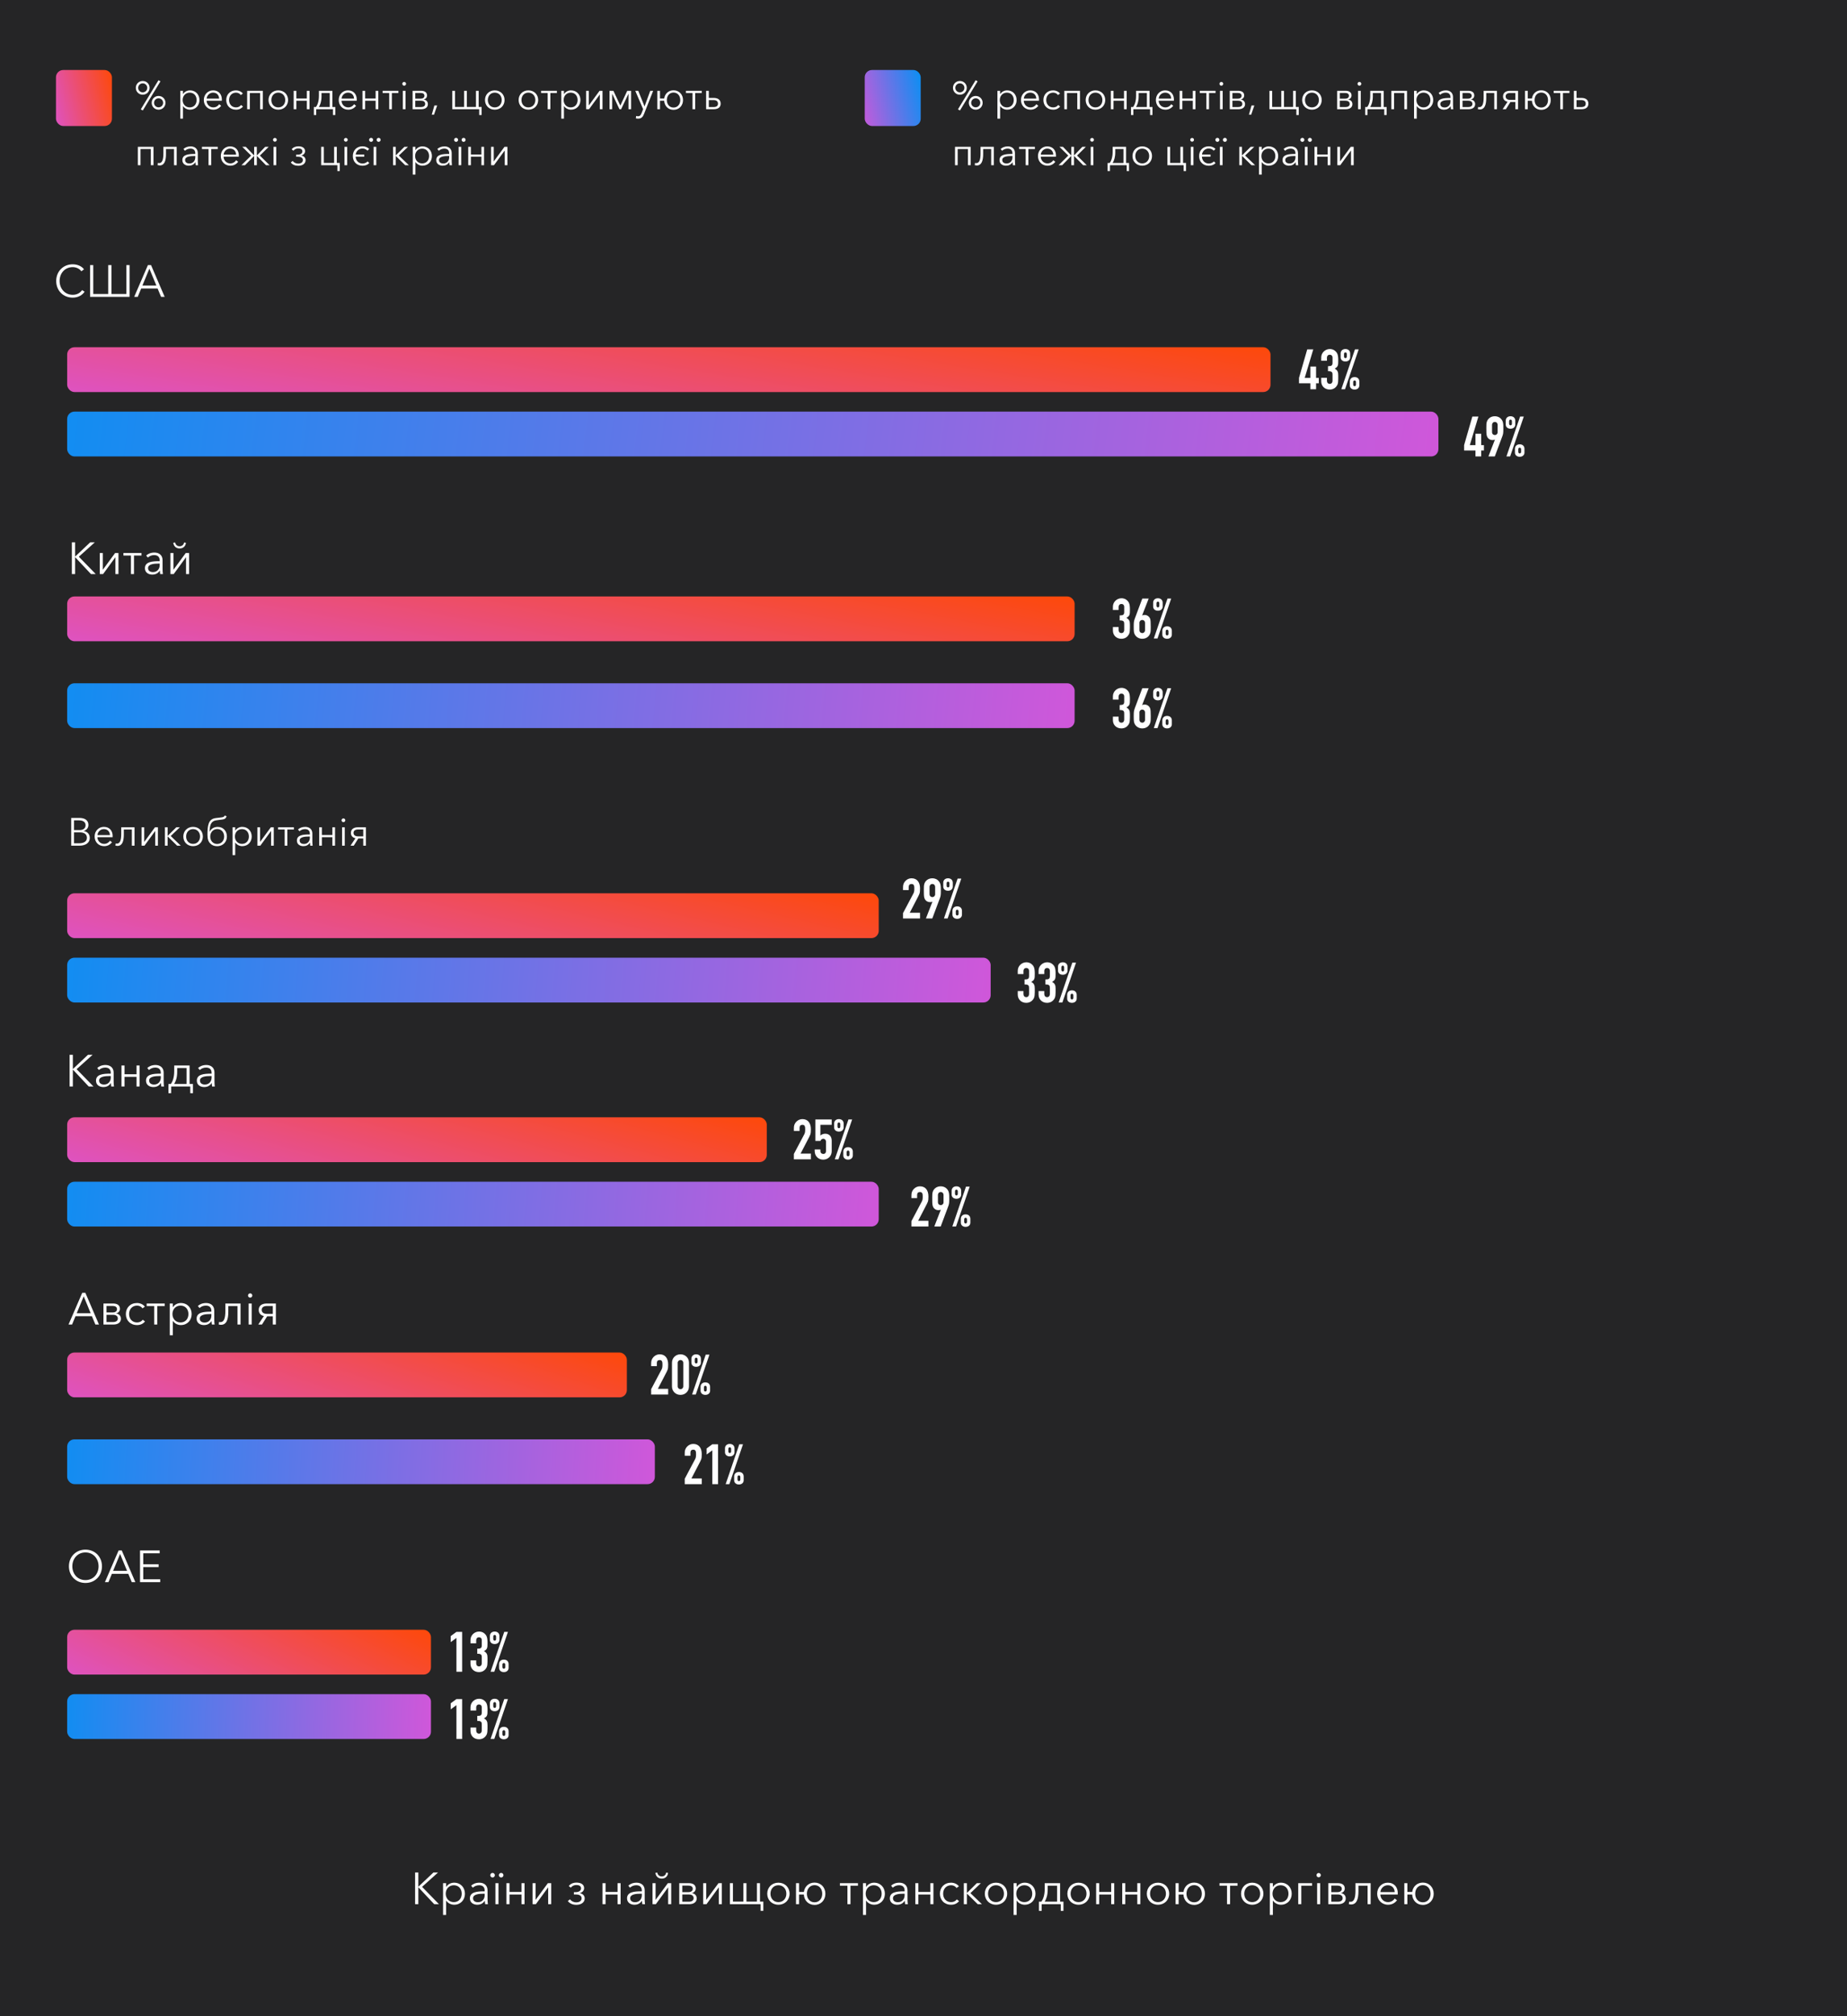 <?xml version="1.0" encoding="utf-8"?>
<svg width="660" height="720" viewBox="0 0 660 720" fill="none" xmlns="http://www.w3.org/2000/svg">
<rect x="0" y="0" width="660" height="720" fill="#333333" stroke="none"/>
<g clip-path="url(#clip0_284_1104)">
<rect width="660" height="720" fill="#252526"/>
<path d="M57.338 29.032L51.038 39.434L50.31 39.056L56.624 28.654L57.338 29.032ZM50.996 33.82C49.61 33.82 48.532 32.742 48.532 31.37C48.532 29.998 49.61 28.92 50.996 28.92C52.382 28.92 53.46 29.998 53.46 31.37C53.46 32.742 52.382 33.82 50.996 33.82ZM50.996 32.98C51.878 32.98 52.62 32.294 52.62 31.37C52.62 30.446 51.878 29.76 50.996 29.76C50.114 29.76 49.372 30.446 49.372 31.37C49.372 32.294 50.114 32.98 50.996 32.98ZM56.666 39.168C55.28 39.168 54.202 38.09 54.202 36.718C54.202 35.346 55.28 34.268 56.666 34.268C58.052 34.268 59.13 35.346 59.13 36.718C59.13 38.09 58.052 39.168 56.666 39.168ZM56.666 38.328C57.548 38.328 58.29 37.642 58.29 36.718C58.29 35.794 57.548 35.108 56.666 35.108C55.784 35.108 55.042 35.794 55.042 36.718C55.042 37.642 55.784 38.328 56.666 38.328ZM65.374 42.36H64.422V32.434H65.374V33.582H65.416C65.962 32.728 66.942 32.28 67.88 32.28C69.924 32.28 71.268 33.792 71.268 35.724C71.268 37.656 69.924 39.168 67.88 39.168C66.942 39.168 65.962 38.706 65.416 37.894H65.374V42.36ZM67.782 38.356C69.364 38.356 70.26 37.18 70.26 35.724C70.26 34.268 69.364 33.078 67.782 33.078C66.312 33.078 65.262 34.226 65.262 35.724C65.262 37.222 66.312 38.356 67.782 38.356ZM76.221 39.168C74.275 39.168 72.833 37.698 72.833 35.724C72.833 33.75 74.275 32.28 76.137 32.28C78.195 32.28 79.273 33.736 79.273 35.528C79.273 35.654 79.273 35.808 79.259 35.976H73.827C73.855 37.292 74.877 38.356 76.221 38.356C77.201 38.356 77.957 37.81 78.321 37.222L79.035 37.782C78.265 38.762 77.299 39.168 76.221 39.168ZM73.841 35.22H78.307C78.251 33.988 77.495 33.078 76.137 33.078C74.863 33.078 73.925 34.1 73.841 35.22ZM84.344 39.168C82.231 39.168 80.844 37.698 80.844 35.724C80.844 33.75 82.231 32.28 84.344 32.28C85.227 32.28 86.221 32.658 86.781 33.414L86.038 33.946C85.731 33.442 85.073 33.078 84.359 33.078C82.832 33.078 81.853 34.226 81.853 35.724C81.853 37.208 82.819 38.356 84.344 38.356C85.171 38.356 85.745 38.006 86.123 37.502L86.837 38.034C86.276 38.72 85.478 39.168 84.344 39.168ZM89.272 39H88.32V32.434H93.906V39H92.954V33.218H89.272V39ZM99.438 39.168C97.408 39.168 95.952 37.698 95.952 35.724C95.952 33.75 97.408 32.28 99.438 32.28C101.482 32.28 102.938 33.75 102.938 35.724C102.938 37.698 101.482 39.168 99.438 39.168ZM99.438 38.356C100.964 38.356 101.93 37.194 101.93 35.724C101.93 34.254 100.964 33.078 99.438 33.078C97.926 33.078 96.96 34.254 96.96 35.724C96.96 37.194 97.926 38.356 99.438 38.356ZM105.898 39H104.946V32.434H105.898V35.178H109.65V32.434H110.602V39H109.65V35.976H105.898V39ZM112.996 41.086H112.156V38.202H112.898C113.472 37.474 113.962 36.13 113.962 34.198V32.434H118.764V38.202H119.814V41.086H118.974V39H112.996V41.086ZM113.948 38.202H117.826V33.218H114.886V34.422C114.886 36.172 114.466 37.362 113.948 38.202ZM124.428 39.168C122.482 39.168 121.04 37.698 121.04 35.724C121.04 33.75 122.482 32.28 124.344 32.28C126.402 32.28 127.48 33.736 127.48 35.528C127.48 35.654 127.48 35.808 127.466 35.976H122.034C122.062 37.292 123.084 38.356 124.428 38.356C125.408 38.356 126.164 37.81 126.528 37.222L127.242 37.782C126.472 38.762 125.506 39.168 124.428 39.168ZM122.048 35.22H126.514C126.458 33.988 125.702 33.078 124.344 33.078C123.07 33.078 122.132 34.1 122.048 35.22ZM130.48 39H129.528V32.434H130.48V35.178H134.232V32.434H135.184V39H134.232V35.976H130.48V39ZM140.028 39H139.076V33.218H136.724V32.434H142.366V33.218H140.028V39ZM144.428 30.6C144.092 30.6 143.756 30.32 143.756 29.928C143.756 29.536 144.092 29.256 144.428 29.256C144.764 29.256 145.1 29.536 145.1 29.928C145.1 30.32 144.764 30.6 144.428 30.6ZM144.904 39H143.952V32.434H144.904V39ZM150.56 39H147.438V32.434H150.448C151.47 32.434 152.59 32.784 152.59 34.086C152.59 34.856 152.072 35.374 151.386 35.528V35.542C152.156 35.64 152.898 36.172 152.898 37.194C152.898 38.426 151.848 39 150.56 39ZM148.39 33.19V35.234H150.364C150.994 35.234 151.666 34.94 151.666 34.198C151.666 33.442 151.036 33.19 150.266 33.19H148.39ZM148.39 35.962V38.23H150.392C151.26 38.23 151.932 37.908 151.932 37.11C151.932 36.298 151.26 35.962 150.462 35.962H148.39ZM155.084 40.96H154.286L155.224 37.67H156.218L155.084 40.96ZM172.087 41.072H171.233V39H161.629V32.434H162.581V38.188H165.857V32.434H166.809V38.188H170.085V32.434H171.037V38.188H172.087V41.072ZM176.793 39.168C174.763 39.168 173.307 37.698 173.307 35.724C173.307 33.75 174.763 32.28 176.793 32.28C178.837 32.28 180.293 33.75 180.293 35.724C180.293 37.698 178.837 39.168 176.793 39.168ZM176.793 38.356C178.319 38.356 179.285 37.194 179.285 35.724C179.285 34.254 178.319 33.078 176.793 33.078C175.281 33.078 174.315 34.254 174.315 35.724C174.315 37.194 175.281 38.356 176.793 38.356ZM188.811 39.168C186.781 39.168 185.325 37.698 185.325 35.724C185.325 33.75 186.781 32.28 188.811 32.28C190.855 32.28 192.311 33.75 192.311 35.724C192.311 37.698 190.855 39.168 188.811 39.168ZM188.811 38.356C190.337 38.356 191.303 37.194 191.303 35.724C191.303 34.254 190.337 33.078 188.811 33.078C187.299 33.078 186.333 34.254 186.333 35.724C186.333 37.194 187.299 38.356 188.811 38.356ZM196.657 39H195.705V33.218H193.353V32.434H198.995V33.218H196.657V39ZM201.519 42.36H200.567V32.434H201.519V33.582H201.561C202.107 32.728 203.087 32.28 204.025 32.28C206.069 32.28 207.413 33.792 207.413 35.724C207.413 37.656 206.069 39.168 204.025 39.168C203.087 39.168 202.107 38.706 201.561 37.894H201.519V42.36ZM203.927 38.356C205.509 38.356 206.405 37.18 206.405 35.724C206.405 34.268 205.509 33.078 203.927 33.078C202.457 33.078 201.407 34.226 201.407 35.724C201.407 37.222 202.457 38.356 203.927 38.356ZM210.489 39H209.453V32.434H210.405V37.642H210.419L214.241 32.434H215.291V39H214.339V33.764H214.311L210.489 39ZM218.745 39H217.807V32.434H219.193L221.657 37.698H221.671L224.135 32.434H225.521V39H224.583V33.526H224.555L221.951 39H221.349L218.773 33.526H218.745V39ZM228.075 42.36C227.795 42.36 227.501 42.332 227.221 42.276L227.319 41.408C227.529 41.478 227.767 41.52 228.019 41.52C228.663 41.52 228.999 41.1 229.279 40.358L229.811 38.986L227.011 32.434H228.075L230.301 37.978H230.329L232.359 32.434H233.395L230.133 40.694C229.741 41.702 229.209 42.36 228.075 42.36ZM240.679 39.224C238.775 39.224 237.445 37.852 237.333 35.976H235.835V39H234.883V32.434H235.835V35.178H237.347C237.571 33.484 238.873 32.252 240.679 32.252C242.667 32.252 244.067 33.75 244.067 35.738C244.067 37.74 242.667 39.224 240.679 39.224ZM240.679 38.412C242.163 38.412 243.087 37.222 243.087 35.738C243.087 34.254 242.177 33.05 240.679 33.05C239.181 33.05 238.285 34.254 238.285 35.738C238.285 37.222 239.195 38.412 240.679 38.412ZM248.418 39H247.466V33.218H245.114V32.434H250.756V33.218H248.418V39ZM255.03 39H252.328V32.434H253.28V34.968H255.016C256.64 34.968 257.522 35.724 257.522 37.012C257.522 38.286 256.654 39 255.03 39ZM253.28 35.738V38.23H254.918C256.08 38.23 256.556 37.796 256.556 37.026C256.556 36.242 256.108 35.738 254.918 35.738H253.28ZM50.212 59H49.26V52.434H54.846V59H53.894V53.218H50.212V59ZM57.017 59.084C56.835 59.084 56.443 59.028 56.317 58.986L56.415 58.188C56.527 58.23 56.695 58.258 56.835 58.258C57.927 58.258 58.389 57.11 58.389 54.758V52.434H63.135V59H62.183V53.218H59.313V54.982C59.313 57.46 58.739 59.084 57.017 59.084ZM67.431 59.168C66.437 59.168 65.163 58.636 65.163 57.18C65.163 55.178 67.347 54.982 69.727 54.982H69.783V54.772C69.783 53.638 69.167 53.078 68.033 53.078C67.263 53.078 66.549 53.386 66.087 53.848L65.555 53.218C66.087 52.686 67.011 52.28 68.131 52.28C69.545 52.28 70.679 53.064 70.679 54.66V57.53C70.679 58.034 70.721 58.636 70.791 59H69.937C69.881 58.678 69.839 58.286 69.839 57.936H69.811C69.209 58.804 68.481 59.168 67.431 59.168ZM67.683 58.384C69.027 58.384 69.783 57.376 69.783 56.214V55.724H69.503C67.949 55.724 66.143 55.892 66.143 57.138C66.143 58.076 66.941 58.384 67.683 58.384ZM75.469 59H74.517V53.218H72.165V52.434H77.807V53.218H75.469V59ZM82.291 59.168C80.345 59.168 78.903 57.698 78.903 55.724C78.903 53.75 80.345 52.28 82.207 52.28C84.265 52.28 85.343 53.736 85.343 55.528C85.343 55.654 85.343 55.808 85.329 55.976H79.897C79.925 57.292 80.947 58.356 82.291 58.356C83.271 58.356 84.027 57.81 84.391 57.222L85.105 57.782C84.335 58.762 83.369 59.168 82.291 59.168ZM79.911 55.22H84.377C84.321 53.988 83.565 53.078 82.207 53.078C80.933 53.078 79.995 54.1 79.911 55.22ZM87.545 59H86.271L89.743 55.556L86.579 52.434H87.839L90.793 55.5H90.821V52.434H91.773V55.5H91.815L94.755 52.434H96.015L92.865 55.556L96.337 59H95.063L91.815 55.696H91.773V59H90.821V55.696H90.793L87.545 59ZM98.231 50.6C97.894 50.6 97.558 50.32 97.558 49.928C97.558 49.536 97.894 49.256 98.231 49.256C98.567 49.256 98.903 49.536 98.903 49.928C98.903 50.32 98.567 50.6 98.231 50.6ZM98.707 59H97.754V52.434H98.707V59ZM106.588 59.196C105.44 59.196 104.516 58.804 103.914 58.02L104.586 57.474C104.978 58.034 105.706 58.426 106.532 58.426C107.456 58.426 108.226 58.034 108.226 57.152C108.226 56.298 107.428 55.962 106.42 55.962H105.818V55.234H106.378C107.358 55.234 108.058 54.8 108.058 54.044C108.058 53.316 107.428 53.008 106.56 53.008C105.874 53.008 105.23 53.316 104.852 53.834L104.222 53.33C104.698 52.644 105.608 52.252 106.63 52.252C108.058 52.252 109.01 52.868 109.01 53.988C109.01 54.772 108.408 55.36 107.638 55.542V55.556C108.534 55.696 109.192 56.298 109.192 57.194C109.192 58.468 108.058 59.196 106.588 59.196ZM121.398 61.086H120.558V59H114.762V52.434H115.714V58.188H119.396V52.434H120.348V58.188H121.398V61.086ZM123.578 50.6C123.242 50.6 122.906 50.32 122.906 49.928C122.906 49.536 123.242 49.256 123.578 49.256C123.914 49.256 124.25 49.536 124.25 49.928C124.25 50.32 123.914 50.6 123.578 50.6ZM124.054 59H123.102V52.434H124.054V59ZM129.556 59.182C127.498 59.182 126.084 57.782 126.084 55.738C126.084 53.68 127.498 52.252 129.542 52.252C130.466 52.252 131.39 52.602 131.922 53.204L131.306 53.806C130.914 53.372 130.284 53.036 129.514 53.036C128.212 53.036 127.246 54.002 127.106 55.192H130.158V55.976H127.078C127.162 57.362 128.114 58.398 129.57 58.398C130.298 58.398 130.956 58.076 131.362 57.642L131.964 58.23C131.404 58.846 130.536 59.182 129.556 59.182ZM132.61 50.656C132.19 50.656 131.896 50.306 131.896 49.942C131.896 49.578 132.19 49.228 132.61 49.228C133.03 49.228 133.324 49.578 133.324 49.942C133.324 50.306 133.03 50.656 132.61 50.656ZM135.298 50.656C134.878 50.656 134.584 50.306 134.584 49.942C134.584 49.578 134.878 49.228 135.298 49.228C135.718 49.228 136.012 49.578 136.012 49.942C136.012 50.306 135.718 50.656 135.298 50.656ZM134.458 59H133.506V52.434H134.458V59ZM141.403 59H140.451V52.434H141.403V55.472H141.445L144.511 52.434H145.785L142.509 55.542L146.107 59H144.805L141.445 55.71H141.403V59ZM148.444 62.36H147.492V52.434H148.444V53.582H148.486C149.032 52.728 150.012 52.28 150.95 52.28C152.994 52.28 154.338 53.792 154.338 55.724C154.338 57.656 152.994 59.168 150.95 59.168C150.012 59.168 149.032 58.706 148.486 57.894H148.444V62.36ZM150.852 58.356C152.434 58.356 153.33 57.18 153.33 55.724C153.33 54.268 152.434 53.078 150.852 53.078C149.382 53.078 148.332 54.226 148.332 55.724C148.332 57.222 149.382 58.356 150.852 58.356ZM158.157 59.168C157.163 59.168 155.889 58.636 155.889 57.18C155.889 55.178 158.073 54.982 160.453 54.982H160.509V54.772C160.509 53.638 159.893 53.078 158.759 53.078C157.989 53.078 157.275 53.386 156.813 53.848L156.281 53.218C156.813 52.686 157.737 52.28 158.857 52.28C160.271 52.28 161.405 53.064 161.405 54.66V57.53C161.405 58.034 161.447 58.636 161.517 59H160.663C160.607 58.678 160.565 58.286 160.565 57.936H160.537C159.935 58.804 159.207 59.168 158.157 59.168ZM158.409 58.384C159.753 58.384 160.509 57.376 160.509 56.214V55.724H160.229C158.675 55.724 156.869 55.892 156.869 57.138C156.869 58.076 157.667 58.384 158.409 58.384ZM162.976 50.656C162.556 50.656 162.262 50.306 162.262 49.942C162.262 49.578 162.556 49.228 162.976 49.228C163.396 49.228 163.69 49.578 163.69 49.942C163.69 50.306 163.396 50.656 162.976 50.656ZM165.664 50.656C165.244 50.656 164.95 50.306 164.95 49.942C164.95 49.578 165.244 49.228 165.664 49.228C166.084 49.228 166.378 49.578 166.378 49.942C166.378 50.306 166.084 50.656 165.664 50.656ZM164.824 59H163.872V52.434H164.824V59ZM168.269 59H167.317V52.434H168.269V55.178H172.021V52.434H172.973V59H172.021V55.976H168.269V59ZM176.515 59H175.479V52.434H176.431V57.642H176.445L180.267 52.434H181.317V59H180.365V53.764H180.337L176.515 59Z" fill="white"/>
<rect x="20" y="25" width="20" height="20" rx="2.6" fill="url(#paint0_linear_284_1104)"/>
<path d="M349.338 29.032L343.038 39.434L342.31 39.056L348.624 28.654L349.338 29.032ZM342.996 33.82C341.61 33.82 340.532 32.742 340.532 31.37C340.532 29.998 341.61 28.92 342.996 28.92C344.382 28.92 345.46 29.998 345.46 31.37C345.46 32.742 344.382 33.82 342.996 33.82ZM342.996 32.98C343.878 32.98 344.62 32.294 344.62 31.37C344.62 30.446 343.878 29.76 342.996 29.76C342.114 29.76 341.372 30.446 341.372 31.37C341.372 32.294 342.114 32.98 342.996 32.98ZM348.666 39.168C347.28 39.168 346.202 38.09 346.202 36.718C346.202 35.346 347.28 34.268 348.666 34.268C350.052 34.268 351.13 35.346 351.13 36.718C351.13 38.09 350.052 39.168 348.666 39.168ZM348.666 38.328C349.548 38.328 350.29 37.642 350.29 36.718C350.29 35.794 349.548 35.108 348.666 35.108C347.784 35.108 347.042 35.794 347.042 36.718C347.042 37.642 347.784 38.328 348.666 38.328ZM357.374 42.36H356.422V32.434H357.374V33.582H357.416C357.962 32.728 358.942 32.28 359.88 32.28C361.924 32.28 363.268 33.792 363.268 35.724C363.268 37.656 361.924 39.168 359.88 39.168C358.942 39.168 357.962 38.706 357.416 37.894H357.374V42.36ZM359.782 38.356C361.364 38.356 362.26 37.18 362.26 35.724C362.26 34.268 361.364 33.078 359.782 33.078C358.312 33.078 357.262 34.226 357.262 35.724C357.262 37.222 358.312 38.356 359.782 38.356ZM368.221 39.168C366.275 39.168 364.833 37.698 364.833 35.724C364.833 33.75 366.275 32.28 368.137 32.28C370.195 32.28 371.273 33.736 371.273 35.528C371.273 35.654 371.273 35.808 371.259 35.976H365.827C365.855 37.292 366.877 38.356 368.221 38.356C369.201 38.356 369.957 37.81 370.321 37.222L371.035 37.782C370.265 38.762 369.299 39.168 368.221 39.168ZM365.841 35.22H370.307C370.251 33.988 369.495 33.078 368.137 33.078C366.863 33.078 365.925 34.1 365.841 35.22ZM376.345 39.168C374.231 39.168 372.845 37.698 372.845 35.724C372.845 33.75 374.231 32.28 376.345 32.28C377.227 32.28 378.221 32.658 378.781 33.414L378.039 33.946C377.731 33.442 377.073 33.078 376.359 33.078C374.833 33.078 373.853 34.226 373.853 35.724C373.853 37.208 374.819 38.356 376.345 38.356C377.171 38.356 377.745 38.006 378.123 37.502L378.837 38.034C378.277 38.72 377.479 39.168 376.345 39.168ZM381.273 39H380.321V32.434H385.907V39H384.955V33.218H381.273V39ZM391.438 39.168C389.408 39.168 387.952 37.698 387.952 35.724C387.952 33.75 389.408 32.28 391.438 32.28C393.482 32.28 394.938 33.75 394.938 35.724C394.938 37.698 393.482 39.168 391.438 39.168ZM391.438 38.356C392.964 38.356 393.93 37.194 393.93 35.724C393.93 34.254 392.964 33.078 391.438 33.078C389.926 33.078 388.96 34.254 388.96 35.724C388.96 37.194 389.926 38.356 391.438 38.356ZM397.898 39H396.946V32.434H397.898V35.178H401.65V32.434H402.602V39H401.65V35.976H397.898V39ZM404.996 41.086H404.156V38.202H404.898C405.472 37.474 405.962 36.13 405.962 34.198V32.434H410.764V38.202H411.814V41.086H410.974V39H404.996V41.086ZM405.948 38.202H409.826V33.218H406.886V34.422C406.886 36.172 406.466 37.362 405.948 38.202ZM416.428 39.168C414.482 39.168 413.04 37.698 413.04 35.724C413.04 33.75 414.482 32.28 416.344 32.28C418.402 32.28 419.48 33.736 419.48 35.528C419.48 35.654 419.48 35.808 419.466 35.976H414.034C414.062 37.292 415.084 38.356 416.428 38.356C417.408 38.356 418.164 37.81 418.528 37.222L419.242 37.782C418.472 38.762 417.506 39.168 416.428 39.168ZM414.048 35.22H418.514C418.458 33.988 417.702 33.078 416.344 33.078C415.07 33.078 414.132 34.1 414.048 35.22ZM422.48 39H421.528V32.434H422.48V35.178H426.232V32.434H427.184V39H426.232V35.976H422.48V39ZM432.028 39H431.076V33.218H428.724V32.434H434.366V33.218H432.028V39ZM436.428 30.6C436.092 30.6 435.756 30.32 435.756 29.928C435.756 29.536 436.092 29.256 436.428 29.256C436.764 29.256 437.1 29.536 437.1 29.928C437.1 30.32 436.764 30.6 436.428 30.6ZM436.904 39H435.952V32.434H436.904V39ZM442.56 39H439.438V32.434H442.448C443.47 32.434 444.59 32.784 444.59 34.086C444.59 34.856 444.072 35.374 443.386 35.528V35.542C444.156 35.64 444.898 36.172 444.898 37.194C444.898 38.426 443.848 39 442.56 39ZM440.39 33.19V35.234H442.364C442.994 35.234 443.666 34.94 443.666 34.198C443.666 33.442 443.036 33.19 442.266 33.19H440.39ZM440.39 35.962V38.23H442.392C443.26 38.23 443.932 37.908 443.932 37.11C443.932 36.298 443.26 35.962 442.462 35.962H440.39ZM447.084 40.96H446.286L447.224 37.67H448.218L447.084 40.96ZM464.087 41.072H463.233V39H453.629V32.434H454.581V38.188H457.857V32.434H458.809V38.188H462.085V32.434H463.037V38.188H464.087V41.072ZM468.793 39.168C466.763 39.168 465.307 37.698 465.307 35.724C465.307 33.75 466.763 32.28 468.793 32.28C470.837 32.28 472.293 33.75 472.293 35.724C472.293 37.698 470.837 39.168 468.793 39.168ZM468.793 38.356C470.319 38.356 471.285 37.194 471.285 35.724C471.285 34.254 470.319 33.078 468.793 33.078C467.281 33.078 466.315 34.254 466.315 35.724C466.315 37.194 467.281 38.356 468.793 38.356ZM480.923 39H477.801V32.434H480.811C481.833 32.434 482.953 32.784 482.953 34.086C482.953 34.856 482.435 35.374 481.749 35.528V35.542C482.519 35.64 483.261 36.172 483.261 37.194C483.261 38.426 482.211 39 480.923 39ZM478.753 33.19V35.234H480.727C481.357 35.234 482.029 34.94 482.029 34.198C482.029 33.442 481.399 33.19 480.629 33.19H478.753ZM478.753 35.962V38.23H480.755C481.623 38.23 482.295 37.908 482.295 37.11C482.295 36.298 481.623 35.962 480.825 35.962H478.753ZM485.77 30.6C485.434 30.6 485.098 30.32 485.098 29.928C485.098 29.536 485.434 29.256 485.77 29.256C486.106 29.256 486.442 29.536 486.442 29.928C486.442 30.32 486.106 30.6 485.77 30.6ZM486.246 39H485.294V32.434H486.246V39ZM488.668 41.086H487.828V38.202H488.57C489.144 37.474 489.634 36.13 489.634 34.198V32.434H494.436V38.202H495.486V41.086H494.646V39H488.668V41.086ZM489.62 38.202H493.498V33.218H490.558V34.422C490.558 36.172 490.138 37.362 489.62 38.202ZM498.14 39H497.188V32.434H502.774V39H501.822V33.218H498.14V39ZM506.247 42.36H505.295V32.434H506.247V33.582H506.289C506.835 32.728 507.815 32.28 508.753 32.28C510.797 32.28 512.141 33.792 512.141 35.724C512.141 37.656 510.797 39.168 508.753 39.168C507.815 39.168 506.835 38.706 506.289 37.894H506.247V42.36ZM508.655 38.356C510.237 38.356 511.133 37.18 511.133 35.724C511.133 34.268 510.237 33.078 508.655 33.078C507.185 33.078 506.135 34.226 506.135 35.724C506.135 37.222 507.185 38.356 508.655 38.356ZM515.96 39.168C514.966 39.168 513.692 38.636 513.692 37.18C513.692 35.178 515.876 34.982 518.256 34.982H518.312V34.772C518.312 33.638 517.696 33.078 516.562 33.078C515.792 33.078 515.078 33.386 514.616 33.848L514.084 33.218C514.616 32.686 515.54 32.28 516.66 32.28C518.074 32.28 519.208 33.064 519.208 34.66V37.53C519.208 38.034 519.25 38.636 519.32 39H518.466C518.41 38.678 518.368 38.286 518.368 37.936H518.34C517.738 38.804 517.01 39.168 515.96 39.168ZM516.212 38.384C517.556 38.384 518.312 37.376 518.312 36.214V35.724H518.032C516.478 35.724 514.672 35.892 514.672 37.138C514.672 38.076 515.47 38.384 516.212 38.384ZM524.782 39H521.66V32.434H524.67C525.692 32.434 526.812 32.784 526.812 34.086C526.812 34.856 526.294 35.374 525.608 35.528V35.542C526.378 35.64 527.12 36.172 527.12 37.194C527.12 38.426 526.07 39 524.782 39ZM522.612 33.19V35.234H524.586C525.216 35.234 525.888 34.94 525.888 34.198C525.888 33.442 525.258 33.19 524.488 33.19H522.612ZM522.612 35.962V38.23H524.614C525.482 38.23 526.154 37.908 526.154 37.11C526.154 36.298 525.482 35.962 524.684 35.962H522.612ZM528.789 39.084C528.607 39.084 528.215 39.028 528.089 38.986L528.187 38.188C528.299 38.23 528.467 38.258 528.607 38.258C529.699 38.258 530.161 37.11 530.161 34.758V32.434H534.907V39H533.955V33.218H531.085V34.982C531.085 37.46 530.511 39.084 528.789 39.084ZM538.11 39H536.948L538.712 36.34C537.718 36.13 537.088 35.486 537.088 34.436C537.088 33.12 538.082 32.434 539.594 32.434H542.45V39H541.498V36.424H539.734L538.11 39ZM539.678 35.668H541.498V33.204H539.748C538.614 33.204 538.026 33.61 538.026 34.436C538.026 35.206 538.6 35.668 539.678 35.668ZM550.753 39.224C548.849 39.224 547.519 37.852 547.407 35.976H545.909V39H544.957V32.434H545.909V35.178H547.421C547.645 33.484 548.947 32.252 550.753 32.252C552.741 32.252 554.141 33.75 554.141 35.738C554.141 37.74 552.741 39.224 550.753 39.224ZM550.753 38.412C552.237 38.412 553.161 37.222 553.161 35.738C553.161 34.254 552.251 33.05 550.753 33.05C549.255 33.05 548.359 34.254 548.359 35.738C548.359 37.222 549.269 38.412 550.753 38.412ZM558.493 39H557.541V33.218H555.189V32.434H560.831V33.218H558.493V39ZM565.105 39H562.403V32.434H563.355V34.968H565.091C566.715 34.968 567.597 35.724 567.597 37.012C567.597 38.286 566.729 39 565.105 39ZM563.355 35.738V38.23H564.993C566.155 38.23 566.631 37.796 566.631 37.026C566.631 36.242 566.183 35.738 564.993 35.738H563.355ZM342.212 59H341.26V52.434H346.846V59H345.894V53.218H342.212V59ZM349.017 59.084C348.835 59.084 348.443 59.028 348.317 58.986L348.415 58.188C348.527 58.23 348.695 58.258 348.835 58.258C349.927 58.258 350.389 57.11 350.389 54.758V52.434H355.135V59H354.183V53.218H351.313V54.982C351.313 57.46 350.739 59.084 349.017 59.084ZM359.431 59.168C358.437 59.168 357.163 58.636 357.163 57.18C357.163 55.178 359.347 54.982 361.727 54.982H361.783V54.772C361.783 53.638 361.167 53.078 360.033 53.078C359.263 53.078 358.549 53.386 358.087 53.848L357.555 53.218C358.087 52.686 359.011 52.28 360.131 52.28C361.545 52.28 362.679 53.064 362.679 54.66V57.53C362.679 58.034 362.721 58.636 362.791 59H361.937C361.881 58.678 361.839 58.286 361.839 57.936H361.811C361.209 58.804 360.481 59.168 359.431 59.168ZM359.683 58.384C361.027 58.384 361.783 57.376 361.783 56.214V55.724H361.503C359.949 55.724 358.143 55.892 358.143 57.138C358.143 58.076 358.941 58.384 359.683 58.384ZM367.469 59H366.517V53.218H364.165V52.434H369.807V53.218H367.469V59ZM374.291 59.168C372.345 59.168 370.903 57.698 370.903 55.724C370.903 53.75 372.345 52.28 374.207 52.28C376.265 52.28 377.343 53.736 377.343 55.528C377.343 55.654 377.343 55.808 377.329 55.976H371.897C371.925 57.292 372.947 58.356 374.291 58.356C375.271 58.356 376.027 57.81 376.391 57.222L377.105 57.782C376.335 58.762 375.369 59.168 374.291 59.168ZM371.911 55.22H376.377C376.321 53.988 375.565 53.078 374.207 53.078C372.933 53.078 371.995 54.1 371.911 55.22ZM379.545 59H378.271L381.743 55.556L378.579 52.434H379.839L382.793 55.5H382.821V52.434H383.773V55.5H383.815L386.755 52.434H388.015L384.865 55.556L388.337 59H387.063L383.815 55.696H383.773V59H382.821V55.696H382.793L379.545 59ZM390.23 50.6C389.894 50.6 389.558 50.32 389.558 49.928C389.558 49.536 389.894 49.256 390.23 49.256C390.566 49.256 390.902 49.536 390.902 49.928C390.902 50.32 390.566 50.6 390.23 50.6ZM390.706 59H389.754V52.434H390.706V59ZM396.628 61.086H395.788V58.202H396.53C397.104 57.474 397.594 56.13 397.594 54.198V52.434H402.396V58.202H403.446V61.086H402.606V59H396.628V61.086ZM397.58 58.202H401.458V53.218H398.518V54.422C398.518 56.172 398.098 57.362 397.58 58.202ZM408.159 59.168C406.129 59.168 404.673 57.698 404.673 55.724C404.673 53.75 406.129 52.28 408.159 52.28C410.203 52.28 411.659 53.75 411.659 55.724C411.659 57.698 410.203 59.168 408.159 59.168ZM408.159 58.356C409.685 58.356 410.651 57.194 410.651 55.724C410.651 54.254 409.685 53.078 408.159 53.078C406.647 53.078 405.681 54.254 405.681 55.724C405.681 57.194 406.647 58.356 408.159 58.356ZM423.802 61.086H422.962V59H417.166V52.434H418.118V58.188H421.8V52.434H422.752V58.188H423.802V61.086ZM425.982 50.6C425.646 50.6 425.31 50.32 425.31 49.928C425.31 49.536 425.646 49.256 425.982 49.256C426.318 49.256 426.654 49.536 426.654 49.928C426.654 50.32 426.318 50.6 425.982 50.6ZM426.458 59H425.506V52.434H426.458V59ZM431.96 59.182C429.902 59.182 428.488 57.782 428.488 55.738C428.488 53.68 429.902 52.252 431.946 52.252C432.87 52.252 433.794 52.602 434.326 53.204L433.71 53.806C433.318 53.372 432.688 53.036 431.918 53.036C430.616 53.036 429.65 54.002 429.51 55.192H432.562V55.976H429.482C429.566 57.362 430.518 58.398 431.974 58.398C432.702 58.398 433.36 58.076 433.766 57.642L434.368 58.23C433.808 58.846 432.94 59.182 431.96 59.182ZM435.015 50.656C434.595 50.656 434.301 50.306 434.301 49.942C434.301 49.578 434.595 49.228 435.015 49.228C435.435 49.228 435.729 49.578 435.729 49.942C435.729 50.306 435.435 50.656 435.015 50.656ZM437.703 50.656C437.283 50.656 436.989 50.306 436.989 49.942C436.989 49.578 437.283 49.228 437.703 49.228C438.123 49.228 438.417 49.578 438.417 49.942C438.417 50.306 438.123 50.656 437.703 50.656ZM436.863 59H435.911V52.434H436.863V59ZM443.808 59H442.856V52.434H443.808V55.472H443.85L446.916 52.434H448.19L444.914 55.542L448.512 59H447.21L443.85 55.71H443.808V59ZM450.849 62.36H449.897V52.434H450.849V53.582H450.891C451.437 52.728 452.417 52.28 453.355 52.28C455.399 52.28 456.743 53.792 456.743 55.724C456.743 57.656 455.399 59.168 453.355 59.168C452.417 59.168 451.437 58.706 450.891 57.894H450.849V62.36ZM453.257 58.356C454.839 58.356 455.735 57.18 455.735 55.724C455.735 54.268 454.839 53.078 453.257 53.078C451.787 53.078 450.737 54.226 450.737 55.724C450.737 57.222 451.787 58.356 453.257 58.356ZM460.561 59.168C459.567 59.168 458.293 58.636 458.293 57.18C458.293 55.178 460.477 54.982 462.857 54.982H462.913V54.772C462.913 53.638 462.297 53.078 461.163 53.078C460.393 53.078 459.679 53.386 459.217 53.848L458.685 53.218C459.217 52.686 460.141 52.28 461.261 52.28C462.675 52.28 463.809 53.064 463.809 54.66V57.53C463.809 58.034 463.851 58.636 463.921 59H463.067C463.011 58.678 462.969 58.286 462.969 57.936H462.941C462.339 58.804 461.611 59.168 460.561 59.168ZM460.813 58.384C462.157 58.384 462.913 57.376 462.913 56.214V55.724H462.633C461.079 55.724 459.273 55.892 459.273 57.138C459.273 58.076 460.071 58.384 460.813 58.384ZM465.38 50.656C464.96 50.656 464.666 50.306 464.666 49.942C464.666 49.578 464.96 49.228 465.38 49.228C465.8 49.228 466.094 49.578 466.094 49.942C466.094 50.306 465.8 50.656 465.38 50.656ZM468.068 50.656C467.648 50.656 467.354 50.306 467.354 49.942C467.354 49.578 467.648 49.228 468.068 49.228C468.488 49.228 468.782 49.578 468.782 49.942C468.782 50.306 468.488 50.656 468.068 50.656ZM467.228 59H466.276V52.434H467.228V59ZM470.673 59H469.721V52.434H470.673V55.178H474.425V52.434H475.377V59H474.425V55.976H470.673V59ZM478.919 59H477.883V52.434H478.835V57.642H478.849L482.671 52.434H483.721V59H482.769V53.764H482.741L478.919 59Z" fill="white"/>
<rect x="309" y="25" width="20" height="20" rx="2.6" fill="url(#paint1_linear_284_1104)"/>
<path d="M25.988 106.288C22.564 106.288 20.084 103.776 20.084 100.336C20.084 96.896 22.611 94.384 25.988 94.384C27.651 94.384 29.235 95.072 30.02 96.176L29.059 96.88C28.579 96.144 27.444 95.392 26.003 95.392C23.076 95.392 21.299 97.696 21.299 100.336C21.299 102.976 23.091 105.28 26.003 105.28C27.299 105.28 28.547 104.768 29.331 103.6L30.227 104.176C29.476 105.312 28.02 106.288 25.988 106.288ZM46.303 106H32.191V94.672H33.327V104.992H38.671V94.672H39.823V104.992H45.151V94.672H46.303V106ZM52.853 94.672H53.973L58.837 106H57.557L56.309 103.024H50.453L49.221 106H47.957L52.853 94.672ZM53.381 95.936L50.885 101.968H55.877L53.381 95.936Z" fill="white"/>
<rect x="24" y="124" width="430" height="16" rx="2.6" fill="url(#paint2_linear_284_1104)"/>
<rect x="24" y="147" width="490" height="16" rx="2.6" fill="url(#paint3_linear_284_1104)"/>
<path d="M467.12 124.76H469.28L466.22 134.96H468.24V130.9H470.28V134.96H471.26V136.88H470.28V139H468.24V136.88H464.18V134.96L467.12 124.76ZM478.201 128.68C478.201 130.5 478.161 130.94 476.941 131.64C477.981 132.24 478.201 132.84 478.201 134.06V135.34C478.201 135.96 478.161 136.92 477.881 137.46C477.461 138.26 476.641 139.12 475.141 139.12C473.401 139.12 472.121 137.9 472.121 136.18V134.92H474.161V135.98C474.161 136.62 474.541 137.08 475.161 137.08C475.801 137.08 476.161 136.6 476.161 135.98V133.82C476.161 133.16 476.081 132.56 474.781 132.56H474.541V130.76H474.741C475.761 130.76 476.161 130.5 476.161 129.56V127.76C476.161 126.94 475.641 126.68 475.161 126.68C474.441 126.68 474.161 127.26 474.161 127.7V128.84H472.121V127.66C472.121 125.96 473.541 124.64 475.201 124.64C475.761 124.64 476.481 124.82 476.921 125.18C477.861 125.92 478.201 126.58 478.201 128.68ZM482.463 126.24V127.62C482.463 128.44 481.823 129.1 480.763 129.1C479.703 129.1 479.063 128.44 479.063 127.62V126.22C479.063 125.32 479.703 124.64 480.763 124.64C481.823 124.64 482.463 125.3 482.463 126.24ZM484.183 124.76H485.503L480.623 139H479.303L484.183 124.76ZM481.263 127.38V126.4C481.263 125.96 480.923 125.84 480.763 125.84C480.503 125.84 480.263 126.06 480.263 126.38V127.34C480.263 127.8 480.643 127.9 480.763 127.9C481.023 127.9 481.263 127.68 481.263 127.38ZM485.743 136.26V137.64C485.743 138.46 485.103 139.12 484.043 139.12C482.983 139.12 482.343 138.46 482.343 137.64V136.24C482.343 135.34 482.983 134.66 484.043 134.66C485.103 134.66 485.743 135.32 485.743 136.26ZM484.543 137.4V136.44C484.543 136.18 484.383 135.86 484.043 135.86C483.783 135.86 483.543 136.08 483.543 136.4V137.34C483.543 137.8 483.863 137.92 484.043 137.92C484.303 137.92 484.543 137.7 484.543 137.4Z" fill="white"/>
<path d="M526.12 148.76H528.28L525.22 158.96H527.24V154.9H529.28V158.96H530.26V160.88H529.28V163H527.24V160.88H523.18V158.96L526.12 148.76ZM536.061 149.28C537.201 150.26 537.201 151.22 537.201 153.28C537.201 154.78 537.081 155.14 536.821 155.84L534.141 163H531.861L534.181 157.02L534.141 156.98C534.001 157.08 533.721 157.16 533.301 157.16C532.581 157.16 531.901 156.78 531.541 156.2C531.161 155.6 531.141 154.64 531.141 154.46C531.141 153.98 531.121 153.5 531.121 152.78C531.121 151.86 531.121 151.08 531.341 150.5C531.641 149.68 532.521 148.64 534.161 148.64C534.781 148.64 535.561 148.84 536.061 149.28ZM535.161 154.38V151.7C535.161 151.26 534.861 150.68 534.161 150.68C533.461 150.68 533.161 151.28 533.161 151.7V154.28C533.161 155.08 533.721 155.36 534.161 155.36C534.721 155.36 535.161 154.92 535.161 154.38ZM541.463 150.24V151.62C541.463 152.44 540.823 153.1 539.763 153.1C538.703 153.1 538.063 152.44 538.063 151.62V150.22C538.063 149.32 538.703 148.64 539.763 148.64C540.823 148.64 541.463 149.3 541.463 150.24ZM543.183 148.76H544.503L539.623 163H538.303L543.183 148.76ZM540.263 151.38V150.4C540.263 149.96 539.923 149.84 539.763 149.84C539.503 149.84 539.263 150.06 539.263 150.38V151.34C539.263 151.8 539.643 151.9 539.763 151.9C540.023 151.9 540.263 151.68 540.263 151.38ZM544.743 160.26V161.64C544.743 162.46 544.103 163.12 543.043 163.12C541.983 163.12 541.343 162.46 541.343 161.64V160.24C541.343 159.34 541.983 158.66 543.043 158.66C544.103 158.66 544.743 159.32 544.743 160.26ZM543.543 161.4V160.44C543.543 160.18 543.383 159.86 543.043 159.86C542.783 159.86 542.543 160.08 542.543 160.4V161.34C542.543 161.8 542.863 161.92 543.043 161.92C543.303 161.92 543.543 161.7 543.543 161.4Z" fill="white"/>
<rect x="24" y="213" width="360" height="16" rx="2.6" fill="url(#paint4_linear_284_1104)"/>
<rect x="24" y="244" width="360" height="16" rx="2.6" fill="url(#paint5_linear_284_1104)"/>
<path d="M403.76 217.68C403.76 219.5 403.72 219.94 402.5 220.64C403.54 221.24 403.76 221.84 403.76 223.06V224.34C403.76 224.96 403.72 225.92 403.44 226.46C403.02 227.26 402.2 228.12 400.7 228.12C398.96 228.12 397.68 226.9 397.68 225.18V223.92H399.72V224.98C399.72 225.62 400.1 226.08 400.72 226.08C401.36 226.08 401.72 225.6 401.72 224.98V222.82C401.72 222.16 401.64 221.56 400.34 221.56H400.1V219.76H400.3C401.32 219.76 401.72 219.5 401.72 218.56V216.76C401.72 215.94 401.2 215.68 400.72 215.68C400 215.68 399.72 216.26 399.72 216.7V217.84H397.68V216.66C397.68 214.96 399.1 213.64 400.76 213.64C401.32 213.64 402.04 213.82 402.48 214.18C403.42 214.92 403.76 215.58 403.76 217.68ZM408.181 213.76H410.461L408.141 219.74L408.181 219.78C408.321 219.68 408.581 219.6 409.041 219.6C409.901 219.6 410.721 220.16 411.001 221.02C411.141 221.42 411.201 222.36 411.201 223.82C411.201 224.74 411.201 225.44 411.061 225.98C410.721 227.26 409.621 228.12 408.161 228.12C406.941 228.12 405.801 227.42 405.361 226.28C405.201 225.86 405.121 225.46 405.121 223.84C405.121 222.94 405.141 222.34 405.201 222.02C405.281 221.58 405.361 221.28 405.581 220.7L408.181 213.76ZM409.161 225.1V222.48C409.161 221.7 408.621 221.4 408.161 221.4C407.601 221.4 407.161 221.84 407.161 222.38V225.02C407.161 225.94 407.941 226.08 408.161 226.08C408.721 226.08 409.161 225.64 409.161 225.1ZM415.463 215.24V216.62C415.463 217.44 414.823 218.1 413.763 218.1C412.703 218.1 412.063 217.44 412.063 216.62V215.22C412.063 214.32 412.703 213.64 413.763 213.64C414.823 213.64 415.463 214.3 415.463 215.24ZM417.183 213.76H418.503L413.623 228H412.303L417.183 213.76ZM414.263 216.38V215.4C414.263 214.96 413.923 214.84 413.763 214.84C413.503 214.84 413.263 215.06 413.263 215.38V216.34C413.263 216.8 413.643 216.9 413.763 216.9C414.023 216.9 414.263 216.68 414.263 216.38ZM418.743 225.26V226.64C418.743 227.46 418.103 228.12 417.043 228.12C415.983 228.12 415.343 227.46 415.343 226.64V225.24C415.343 224.34 415.983 223.66 417.043 223.66C418.103 223.66 418.743 224.32 418.743 225.26ZM417.543 226.4V225.44C417.543 225.18 417.383 224.86 417.043 224.86C416.783 224.86 416.543 225.08 416.543 225.4V226.34C416.543 226.8 416.863 226.92 417.043 226.92C417.303 226.92 417.543 226.7 417.543 226.4Z" fill="white"/>
<path d="M403.76 249.68C403.76 251.5 403.72 251.94 402.5 252.64C403.54 253.24 403.76 253.84 403.76 255.06V256.34C403.76 256.96 403.72 257.92 403.44 258.46C403.02 259.26 402.2 260.12 400.7 260.12C398.96 260.12 397.68 258.9 397.68 257.18V255.92H399.72V256.98C399.72 257.62 400.1 258.08 400.72 258.08C401.36 258.08 401.72 257.6 401.72 256.98V254.82C401.72 254.16 401.64 253.56 400.34 253.56H400.1V251.76H400.3C401.32 251.76 401.72 251.5 401.72 250.56V248.76C401.72 247.94 401.2 247.68 400.72 247.68C400 247.68 399.72 248.26 399.72 248.7V249.84H397.68V248.66C397.68 246.96 399.1 245.64 400.76 245.64C401.32 245.64 402.04 245.82 402.48 246.18C403.42 246.92 403.76 247.58 403.76 249.68ZM408.181 245.76H410.461L408.141 251.74L408.181 251.78C408.321 251.68 408.581 251.6 409.041 251.6C409.901 251.6 410.721 252.16 411.001 253.02C411.141 253.42 411.201 254.36 411.201 255.82C411.201 256.74 411.201 257.44 411.061 257.98C410.721 259.26 409.621 260.12 408.161 260.12C406.941 260.12 405.801 259.42 405.361 258.28C405.201 257.86 405.121 257.46 405.121 255.84C405.121 254.94 405.141 254.34 405.201 254.02C405.281 253.58 405.361 253.28 405.581 252.7L408.181 245.76ZM409.161 257.1V254.48C409.161 253.7 408.621 253.4 408.161 253.4C407.601 253.4 407.161 253.84 407.161 254.38V257.02C407.161 257.94 407.941 258.08 408.161 258.08C408.721 258.08 409.161 257.64 409.161 257.1ZM415.463 247.24V248.62C415.463 249.44 414.823 250.1 413.763 250.1C412.703 250.1 412.063 249.44 412.063 248.62V247.22C412.063 246.32 412.703 245.64 413.763 245.64C414.823 245.64 415.463 246.3 415.463 247.24ZM417.183 245.76H418.503L413.623 260H412.303L417.183 245.76ZM414.263 248.38V247.4C414.263 246.96 413.923 246.84 413.763 246.84C413.503 246.84 413.263 247.06 413.263 247.38V248.34C413.263 248.8 413.643 248.9 413.763 248.9C414.023 248.9 414.263 248.68 414.263 248.38ZM418.743 257.26V258.64C418.743 259.46 418.103 260.12 417.043 260.12C415.983 260.12 415.343 259.46 415.343 258.64V257.24C415.343 256.34 415.983 255.66 417.043 255.66C418.103 255.66 418.743 256.32 418.743 257.26ZM417.543 258.4V257.44C417.543 257.18 417.383 256.86 417.043 256.86C416.783 256.86 416.543 257.08 416.543 257.4V258.34C416.543 258.8 416.863 258.92 417.043 258.92C417.303 258.92 417.543 258.7 417.543 258.4Z" fill="white"/>
<path d="M26.828 205H25.676V193.672H26.828V198.76H26.844L32.236 193.672H33.884L28.172 198.808L34.204 205H32.508L26.844 198.968H26.828V205ZM36.843 205H35.659V197.496H36.747V203.448H36.763L41.131 197.496H42.331V205H41.243V199.016H41.211L36.843 205ZM47.878 205H46.79V198.392H44.102V197.496H50.55V198.392H47.878V205ZM54.378 205.192C53.242 205.192 51.786 204.584 51.786 202.92C51.786 200.632 54.282 200.408 57.002 200.408H57.066V200.168C57.066 198.872 56.362 198.232 55.066 198.232C54.186 198.232 53.37 198.584 52.842 199.112L52.234 198.392C52.842 197.784 53.898 197.32 55.178 197.32C56.794 197.32 58.09 198.216 58.09 200.04V203.32C58.09 203.896 58.138 204.584 58.218 205H57.242C57.178 204.632 57.13 204.184 57.13 203.784H57.098C56.41 204.776 55.578 205.192 54.378 205.192ZM54.666 204.296C56.202 204.296 57.066 203.144 57.066 201.816V201.256H56.746C54.97 201.256 52.906 201.448 52.906 202.872C52.906 203.944 53.818 204.296 54.666 204.296ZM64.189 195.864C62.877 195.864 62.077 195.016 61.917 193.816L62.573 193.704C62.749 194.616 63.373 195.08 64.189 195.08C64.989 195.08 65.613 194.616 65.789 193.704L66.445 193.848C66.301 195.032 65.485 195.864 64.189 195.864ZM62.077 205H60.893V197.496H61.981V203.448H61.997L66.365 197.496H67.565V205H66.477V199.016H66.445L62.077 205Z" fill="white"/>
<path d="M28.385 302H25.445V292.088H28.399C29.911 292.088 31.591 292.634 31.591 294.622C31.591 295.658 30.891 296.512 29.841 296.75V296.778C31.129 296.918 32.081 297.814 32.081 299.256C32.081 300.908 30.667 302 28.385 302ZM26.453 292.956V296.428H28.483C29.449 296.428 30.583 296.008 30.583 294.692C30.583 293.432 29.505 292.956 28.203 292.956H26.453ZM26.453 297.254V301.132H28.329C29.785 301.132 31.059 300.586 31.059 299.2C31.059 297.898 30.121 297.254 28.511 297.254H26.453ZM37.201 302.168C35.255 302.168 33.813 300.698 33.813 298.724C33.813 296.75 35.255 295.28 37.117 295.28C39.175 295.28 40.253 296.736 40.253 298.528C40.253 298.654 40.253 298.808 40.239 298.976H34.807C34.835 300.292 35.857 301.356 37.201 301.356C38.181 301.356 38.937 300.81 39.301 300.222L40.015 300.782C39.245 301.762 38.279 302.168 37.201 302.168ZM34.821 298.22H39.287C39.231 296.988 38.475 296.078 37.117 296.078C35.843 296.078 34.905 297.1 34.821 298.22ZM41.951 302.084C41.769 302.084 41.377 302.028 41.251 301.986L41.349 301.188C41.461 301.23 41.629 301.258 41.769 301.258C42.861 301.258 43.323 300.11 43.323 297.758V295.434H48.069V302H47.117V296.218H44.247V297.982C44.247 300.46 43.673 302.084 41.951 302.084ZM51.622 302H50.586V295.434H51.538V300.642H51.552L55.374 295.434H56.424V302H55.472V296.764H55.444L51.622 302ZM59.892 302H58.94V295.434H59.892V298.472H59.934L63 295.434H64.274L60.998 298.542L64.596 302H63.294L59.934 298.71H59.892V302ZM68.991 302.168C66.961 302.168 65.505 300.698 65.505 298.724C65.505 296.75 66.961 295.28 68.991 295.28C71.035 295.28 72.491 296.75 72.491 298.724C72.491 300.698 71.035 302.168 68.991 302.168ZM68.991 301.356C70.517 301.356 71.483 300.194 71.483 298.724C71.483 297.254 70.517 296.078 68.991 296.078C67.479 296.078 66.513 297.254 66.513 298.724C66.513 300.194 67.479 301.356 68.991 301.356ZM77.592 302.182C76.528 302.182 75.688 301.818 75.1 301.174C74.47 300.544 74.134 299.648 74.134 298.094C74.134 294.93 74.4 292.466 77.06 292.144L79.118 291.892C79.692 291.822 80.154 291.696 80.28 291.248L80.966 291.458C80.784 292.2 80.336 292.55 79.398 292.662L77.382 292.928C75.576 293.152 74.946 294.286 74.89 296.988H74.932C75.52 295.826 76.57 295.294 77.83 295.294C79.748 295.294 81.078 296.764 81.078 298.738C81.078 300.754 79.594 302.182 77.592 302.182ZM77.592 301.384C79.104 301.384 80.098 300.222 80.098 298.738C80.098 297.254 79.16 296.064 77.634 296.064C76.122 296.064 75.128 297.268 75.128 298.738C75.128 300.222 76.08 301.384 77.592 301.384ZM84.05 305.36H83.098V295.434H84.05V296.582H84.092C84.638 295.728 85.618 295.28 86.556 295.28C88.6 295.28 89.944 296.792 89.944 298.724C89.944 300.656 88.6 302.168 86.556 302.168C85.618 302.168 84.638 301.706 84.092 300.894H84.05V305.36ZM86.458 301.356C88.04 301.356 88.936 300.18 88.936 298.724C88.936 297.268 88.04 296.078 86.458 296.078C84.988 296.078 83.938 297.226 83.938 298.724C83.938 300.222 84.988 301.356 86.458 301.356ZM93.021 302H91.985V295.434H92.937V300.642H92.951L96.773 295.434H97.823V302H96.871V296.764H96.843L93.021 302ZM102.676 302H101.724V296.218H99.372V295.434H105.014V296.218H102.676V302ZM108.364 302.168C107.37 302.168 106.096 301.636 106.096 300.18C106.096 298.178 108.28 297.982 110.66 297.982H110.716V297.772C110.716 296.638 110.1 296.078 108.966 296.078C108.196 296.078 107.482 296.386 107.02 296.848L106.488 296.218C107.02 295.686 107.944 295.28 109.064 295.28C110.478 295.28 111.612 296.064 111.612 297.66V300.53C111.612 301.034 111.654 301.636 111.724 302H110.87C110.814 301.678 110.772 301.286 110.772 300.936H110.744C110.142 301.804 109.414 302.168 108.364 302.168ZM108.616 301.384C109.96 301.384 110.716 300.376 110.716 299.214V298.724H110.436C108.882 298.724 107.076 298.892 107.076 300.138C107.076 301.076 107.874 301.384 108.616 301.384ZM115.017 302H114.065V295.434H115.017V298.178H118.769V295.434H119.721V302H118.769V298.976H115.017V302ZM122.717 293.6C122.381 293.6 122.045 293.32 122.045 292.928C122.045 292.536 122.381 292.256 122.717 292.256C123.053 292.256 123.389 292.536 123.389 292.928C123.389 293.32 123.053 293.6 122.717 293.6ZM123.193 302H122.241V295.434H123.193V302ZM126.413 302H125.251L127.015 299.34C126.021 299.13 125.391 298.486 125.391 297.436C125.391 296.12 126.385 295.434 127.897 295.434H130.753V302H129.801V299.424H128.037L126.413 302ZM127.981 298.668H129.801V296.204H128.051C126.917 296.204 126.329 296.61 126.329 297.436C126.329 298.206 126.903 298.668 127.981 298.668Z" fill="white"/>
<rect x="24" y="319" width="290" height="16" rx="2.6" fill="url(#paint6_linear_284_1104)"/>
<rect x="24" y="342" width="330" height="16" rx="2.6" fill="url(#paint7_linear_284_1104)"/>
<path d="M328.76 317.26C328.76 319.14 328.6 319.16 327.54 321.22L325.08 325.96H328.76V328H322.68V326.08L326.38 319.1C326.64 318.62 326.72 318.22 326.72 317.32C326.72 316.48 326.68 315.68 325.72 315.68C325.1 315.68 324.72 316.04 324.72 316.7V317.86H322.68V317.02C322.68 316.36 322.72 316.14 322.84 315.74C323.16 314.76 324.2 313.64 325.74 313.64C327.66 313.64 328.76 315.02 328.76 317.26ZM335.061 314.28C336.201 315.26 336.201 316.22 336.201 318.28C336.201 319.78 336.081 320.14 335.821 320.84L333.141 328H330.861L333.181 322.02L333.141 321.98C333.001 322.08 332.721 322.16 332.301 322.16C331.581 322.16 330.901 321.78 330.541 321.2C330.161 320.6 330.141 319.64 330.141 319.46C330.141 318.98 330.121 318.5 330.121 317.78C330.121 316.86 330.121 316.08 330.341 315.5C330.641 314.68 331.521 313.64 333.161 313.64C333.781 313.64 334.561 313.84 335.061 314.28ZM334.161 319.38V316.7C334.161 316.26 333.861 315.68 333.161 315.68C332.461 315.68 332.161 316.28 332.161 316.7V319.28C332.161 320.08 332.721 320.36 333.161 320.36C333.721 320.36 334.161 319.92 334.161 319.38ZM340.463 315.24V316.62C340.463 317.44 339.823 318.1 338.763 318.1C337.703 318.1 337.063 317.44 337.063 316.62V315.22C337.063 314.32 337.703 313.64 338.763 313.64C339.823 313.64 340.463 314.3 340.463 315.24ZM342.183 313.76H343.503L338.623 328H337.303L342.183 313.76ZM339.263 316.38V315.4C339.263 314.96 338.923 314.84 338.763 314.84C338.503 314.84 338.263 315.06 338.263 315.38V316.34C338.263 316.8 338.643 316.9 338.763 316.9C339.023 316.9 339.263 316.68 339.263 316.38ZM343.743 325.26V326.64C343.743 327.46 343.103 328.12 342.043 328.12C340.983 328.12 340.343 327.46 340.343 326.64V325.24C340.343 324.34 340.983 323.66 342.043 323.66C343.103 323.66 343.743 324.32 343.743 325.26ZM342.543 326.4V325.44C342.543 325.18 342.383 324.86 342.043 324.86C341.783 324.86 341.543 325.08 341.543 325.4V326.34C341.543 326.8 341.863 326.92 342.043 326.92C342.303 326.92 342.543 326.7 342.543 326.4Z" fill="white"/>
<path d="M369.76 347.68C369.76 349.5 369.72 349.94 368.5 350.64C369.54 351.24 369.76 351.84 369.76 353.06V354.34C369.76 354.96 369.72 355.92 369.44 356.46C369.02 357.26 368.2 358.12 366.7 358.12C364.96 358.12 363.68 356.9 363.68 355.18V353.92H365.72V354.98C365.72 355.62 366.1 356.08 366.72 356.08C367.36 356.08 367.72 355.6 367.72 354.98V352.82C367.72 352.16 367.64 351.56 366.34 351.56H366.1V349.76H366.3C367.32 349.76 367.72 349.5 367.72 348.56V346.76C367.72 345.94 367.2 345.68 366.72 345.68C366 345.68 365.72 346.26 365.72 346.7V347.84H363.68V346.66C363.68 344.96 365.1 343.64 366.76 343.64C367.32 343.64 368.04 343.82 368.48 344.18C369.42 344.92 369.76 345.58 369.76 347.68ZM377.201 347.68C377.201 349.5 377.161 349.94 375.941 350.64C376.981 351.24 377.201 351.84 377.201 353.06V354.34C377.201 354.96 377.161 355.92 376.881 356.46C376.461 357.26 375.641 358.12 374.141 358.12C372.401 358.12 371.121 356.9 371.121 355.18V353.92H373.161V354.98C373.161 355.62 373.541 356.08 374.161 356.08C374.801 356.08 375.161 355.6 375.161 354.98V352.82C375.161 352.16 375.081 351.56 373.781 351.56H373.541V349.76H373.741C374.761 349.76 375.161 349.5 375.161 348.56V346.76C375.161 345.94 374.641 345.68 374.161 345.68C373.441 345.68 373.161 346.26 373.161 346.7V347.84H371.121V346.66C371.121 344.96 372.541 343.64 374.201 343.64C374.761 343.64 375.481 343.82 375.921 344.18C376.861 344.92 377.201 345.58 377.201 347.68ZM381.463 345.24V346.62C381.463 347.44 380.823 348.1 379.763 348.1C378.703 348.1 378.063 347.44 378.063 346.62V345.22C378.063 344.32 378.703 343.64 379.763 343.64C380.823 343.64 381.463 344.3 381.463 345.24ZM383.183 343.76H384.503L379.623 358H378.303L383.183 343.76ZM380.263 346.38V345.4C380.263 344.96 379.923 344.84 379.763 344.84C379.503 344.84 379.263 345.06 379.263 345.38V346.34C379.263 346.8 379.643 346.9 379.763 346.9C380.023 346.9 380.263 346.68 380.263 346.38ZM384.743 355.26V356.64C384.743 357.46 384.103 358.12 383.043 358.12C381.983 358.12 381.343 357.46 381.343 356.64V355.24C381.343 354.34 381.983 353.66 383.043 353.66C384.103 353.66 384.743 354.32 384.743 355.26ZM383.543 356.4V355.44C383.543 355.18 383.383 354.86 383.043 354.86C382.783 354.86 382.543 355.08 382.543 355.4V356.34C382.543 356.8 382.863 356.92 383.043 356.92C383.303 356.92 383.543 356.7 383.543 356.4Z" fill="white"/>
<path d="M26.031 388H24.879V376.672H26.031V381.76H26.047L31.439 376.672H33.087L27.375 381.808L33.407 388H31.711L26.047 381.968H26.031V388ZM36.894 388.192C35.758 388.192 34.302 387.584 34.302 385.92C34.302 383.632 36.798 383.408 39.518 383.408H39.582V383.168C39.582 381.872 38.878 381.232 37.582 381.232C36.702 381.232 35.886 381.584 35.358 382.112L34.75 381.392C35.358 380.784 36.414 380.32 37.694 380.32C39.31 380.32 40.606 381.216 40.606 383.04V386.32C40.606 386.896 40.654 387.584 40.734 388H39.758C39.694 387.632 39.646 387.184 39.646 386.784H39.614C38.926 387.776 38.094 388.192 36.894 388.192ZM37.182 387.296C38.718 387.296 39.582 386.144 39.582 384.816V384.256H39.262C37.486 384.256 35.422 384.448 35.422 385.872C35.422 386.944 36.334 387.296 37.182 387.296ZM44.497 388H43.409V380.496H44.497V383.632H48.785V380.496H49.873V388H48.785V384.544H44.497V388ZM54.769 388.192C53.633 388.192 52.177 387.584 52.177 385.92C52.177 383.632 54.673 383.408 57.393 383.408H57.457V383.168C57.457 381.872 56.753 381.232 55.457 381.232C54.577 381.232 53.761 381.584 53.233 382.112L52.625 381.392C53.233 380.784 54.289 380.32 55.569 380.32C57.185 380.32 58.481 381.216 58.481 383.04V386.32C58.481 386.896 58.529 387.584 58.609 388H57.633C57.569 387.632 57.521 387.184 57.521 386.784H57.489C56.801 387.776 55.969 388.192 54.769 388.192ZM55.057 387.296C56.593 387.296 57.457 386.144 57.457 384.816V384.256H57.137C55.361 384.256 53.297 384.448 53.297 385.872C53.297 386.944 54.209 387.296 55.057 387.296ZM61.156 390.384H60.196V387.088H61.044C61.7 386.256 62.26 384.72 62.26 382.512V380.496H67.748V387.088H68.948V390.384H67.988V388H61.156V390.384ZM62.244 387.088H66.676V381.392H63.316V382.768C63.316 384.768 62.836 386.128 62.244 387.088ZM72.925 388.192C71.789 388.192 70.333 387.584 70.333 385.92C70.333 383.632 72.829 383.408 75.549 383.408H75.613V383.168C75.613 381.872 74.909 381.232 73.613 381.232C72.733 381.232 71.917 381.584 71.389 382.112L70.781 381.392C71.389 380.784 72.445 380.32 73.725 380.32C75.341 380.32 76.637 381.216 76.637 383.04V386.32C76.637 386.896 76.685 387.584 76.765 388H75.789C75.725 387.632 75.677 387.184 75.677 386.784H75.645C74.957 387.776 74.125 388.192 72.925 388.192ZM73.213 387.296C74.749 387.296 75.613 386.144 75.613 384.816V384.256H75.293C73.517 384.256 71.453 384.448 71.453 385.872C71.453 386.944 72.365 387.296 73.213 387.296Z" fill="white"/>
<rect x="24" y="399" width="250" height="16" rx="2.6" fill="url(#paint8_linear_284_1104)"/>
<rect x="24" y="422" width="290" height="16" rx="2.6" fill="url(#paint9_linear_284_1104)"/>
<path d="M289.76 403.26C289.76 405.14 289.6 405.16 288.54 407.22L286.08 411.96H289.76V414H283.68V412.08L287.38 405.1C287.64 404.62 287.72 404.22 287.72 403.32C287.72 402.48 287.68 401.68 286.72 401.68C286.1 401.68 285.72 402.04 285.72 402.7V403.86H283.68V403.02C283.68 402.36 283.72 402.14 283.84 401.74C284.16 400.76 285.2 399.64 286.74 399.64C288.66 399.64 289.76 401.02 289.76 403.26ZM291.361 399.76H297.201V401.68H293.161V405.52C293.541 405.16 294.141 404.86 294.861 404.86C296.301 404.86 297.201 405.82 297.201 407.34V411.12C297.201 412.84 295.881 414.12 294.161 414.12C292.421 414.12 291.121 412.84 291.121 411.04V410.46H293.161V411C293.161 411.78 293.701 412.08 294.201 412.08C294.841 412.08 295.161 411.64 295.161 411.06V407.64C295.161 407.16 294.761 406.66 294.201 406.66C293.721 406.66 293.401 406.9 293.161 407.44H291.361V399.76ZM301.463 401.24V402.62C301.463 403.44 300.823 404.1 299.763 404.1C298.703 404.1 298.063 403.44 298.063 402.62V401.22C298.063 400.32 298.703 399.64 299.763 399.64C300.823 399.64 301.463 400.3 301.463 401.24ZM303.183 399.76H304.503L299.623 414H298.303L303.183 399.76ZM300.263 402.38V401.4C300.263 400.96 299.923 400.84 299.763 400.84C299.503 400.84 299.263 401.06 299.263 401.38V402.34C299.263 402.8 299.643 402.9 299.763 402.9C300.023 402.9 300.263 402.68 300.263 402.38ZM304.743 411.26V412.64C304.743 413.46 304.103 414.12 303.043 414.12C301.983 414.12 301.343 413.46 301.343 412.64V411.24C301.343 410.34 301.983 409.66 303.043 409.66C304.103 409.66 304.743 410.32 304.743 411.26ZM303.543 412.4V411.44C303.543 411.18 303.383 410.86 303.043 410.86C302.783 410.86 302.543 411.08 302.543 411.4V412.34C302.543 412.8 302.863 412.92 303.043 412.92C303.303 412.92 303.543 412.7 303.543 412.4Z" fill="white"/>
<path d="M331.76 427.26C331.76 429.14 331.6 429.16 330.54 431.22L328.08 435.96H331.76V438H325.68V436.08L329.38 429.1C329.64 428.62 329.72 428.22 329.72 427.32C329.72 426.48 329.68 425.68 328.72 425.68C328.1 425.68 327.72 426.04 327.72 426.7V427.86H325.68V427.02C325.68 426.36 325.72 426.14 325.84 425.74C326.16 424.76 327.2 423.64 328.74 423.64C330.66 423.64 331.76 425.02 331.76 427.26ZM338.061 424.28C339.201 425.26 339.201 426.22 339.201 428.28C339.201 429.78 339.081 430.14 338.821 430.84L336.141 438H333.861L336.181 432.02L336.141 431.98C336.001 432.08 335.721 432.16 335.301 432.16C334.581 432.16 333.901 431.78 333.541 431.2C333.161 430.6 333.141 429.64 333.141 429.46C333.141 428.98 333.121 428.5 333.121 427.78C333.121 426.86 333.121 426.08 333.341 425.5C333.641 424.68 334.521 423.64 336.161 423.64C336.781 423.64 337.561 423.84 338.061 424.28ZM337.161 429.38V426.7C337.161 426.26 336.861 425.68 336.161 425.68C335.461 425.68 335.161 426.28 335.161 426.7V429.28C335.161 430.08 335.721 430.36 336.161 430.36C336.721 430.36 337.161 429.92 337.161 429.38ZM343.463 425.24V426.62C343.463 427.44 342.823 428.1 341.763 428.1C340.703 428.1 340.063 427.44 340.063 426.62V425.22C340.063 424.32 340.703 423.64 341.763 423.64C342.823 423.64 343.463 424.3 343.463 425.24ZM345.183 423.76H346.503L341.623 438H340.303L345.183 423.76ZM342.263 426.38V425.4C342.263 424.96 341.923 424.84 341.763 424.84C341.503 424.84 341.263 425.06 341.263 425.38V426.34C341.263 426.8 341.643 426.9 341.763 426.9C342.023 426.9 342.263 426.68 342.263 426.38ZM346.743 435.26V436.64C346.743 437.46 346.103 438.12 345.043 438.12C343.983 438.12 343.343 437.46 343.343 436.64V435.24C343.343 434.34 343.983 433.66 345.043 433.66C346.103 433.66 346.743 434.32 346.743 435.26ZM345.543 436.4V435.44C345.543 435.18 345.383 434.86 345.043 434.86C344.783 434.86 344.543 435.08 344.543 435.4V436.34C344.543 436.8 344.863 436.92 345.043 436.92C345.303 436.92 345.543 436.7 345.543 436.4Z" fill="white"/>
<path d="M29.384 461.672H30.504L35.368 473H34.088L32.84 470.024H26.984L25.752 473H24.488L29.384 461.672ZM29.912 462.936L27.416 468.968H32.408L29.912 462.936ZM40.539 473H36.971V465.496H40.411C41.579 465.496 42.859 465.896 42.859 467.384C42.859 468.264 42.267 468.856 41.483 469.032V469.048C42.363 469.16 43.211 469.768 43.211 470.936C43.211 472.344 42.011 473 40.539 473ZM38.059 466.36V468.696H40.315C41.035 468.696 41.803 468.36 41.803 467.512C41.803 466.648 41.083 466.36 40.203 466.36H38.059ZM38.059 469.528V472.12H40.347C41.339 472.12 42.107 471.752 42.107 470.84C42.107 469.912 41.339 469.528 40.427 469.528H38.059ZM48.974 473.192C46.558 473.192 44.974 471.512 44.974 469.256C44.974 467 46.558 465.32 48.974 465.32C49.982 465.32 51.118 465.752 51.758 466.616L50.91 467.224C50.558 466.648 49.806 466.232 48.99 466.232C47.246 466.232 46.126 467.544 46.126 469.256C46.126 470.952 47.23 472.264 48.974 472.264C49.918 472.264 50.574 471.864 51.006 471.288L51.822 471.896C51.182 472.68 50.27 473.192 48.974 473.192ZM56.19 473H55.102V466.392H52.414V465.496H58.862V466.392H56.19V473ZM61.747 476.84H60.659V465.496H61.747V466.808H61.795C62.419 465.832 63.539 465.32 64.611 465.32C66.947 465.32 68.483 467.048 68.483 469.256C68.483 471.464 66.947 473.192 64.611 473.192C63.539 473.192 62.419 472.664 61.795 471.736H61.747V476.84ZM64.499 472.264C66.307 472.264 67.331 470.92 67.331 469.256C67.331 467.592 66.307 466.232 64.499 466.232C62.819 466.232 61.619 467.544 61.619 469.256C61.619 470.968 62.819 472.264 64.499 472.264ZM72.847 473.192C71.711 473.192 70.255 472.584 70.255 470.92C70.255 468.632 72.751 468.408 75.471 468.408H75.535V468.168C75.535 466.872 74.831 466.232 73.535 466.232C72.655 466.232 71.839 466.584 71.311 467.112L70.703 466.392C71.311 465.784 72.367 465.32 73.647 465.32C75.263 465.32 76.559 466.216 76.559 468.04V471.32C76.559 471.896 76.607 472.584 76.687 473H75.711C75.647 472.632 75.599 472.184 75.599 471.784H75.567C74.879 472.776 74.047 473.192 72.847 473.192ZM73.135 472.296C74.671 472.296 75.535 471.144 75.535 469.816V469.256H75.215C73.439 469.256 71.375 469.448 71.375 470.872C71.375 471.944 72.287 472.296 73.135 472.296ZM78.962 473.096C78.754 473.096 78.306 473.032 78.162 472.984L78.274 472.072C78.402 472.12 78.594 472.152 78.754 472.152C80.002 472.152 80.53 470.84 80.53 468.152V465.496H85.954V473H84.866V466.392H81.586V468.408C81.586 471.24 80.93 473.096 78.962 473.096ZM89.391 463.4C89.007 463.4 88.623 463.08 88.623 462.632C88.623 462.184 89.007 461.864 89.391 461.864C89.775 461.864 90.159 462.184 90.159 462.632C90.159 463.08 89.775 463.4 89.391 463.4ZM89.935 473H88.847V465.496H89.935V473ZM93.615 473H92.287L94.303 469.96C93.167 469.72 92.447 468.984 92.447 467.784C92.447 466.28 93.583 465.496 95.311 465.496H98.575V473H97.487V470.056H95.471L93.615 473ZM95.407 469.192H97.487V466.376H95.487C94.191 466.376 93.519 466.84 93.519 467.784C93.519 468.664 94.175 469.192 95.407 469.192Z" fill="white"/>
<rect x="24" y="483" width="200" height="16" rx="2.6" fill="url(#paint10_linear_284_1104)"/>
<rect x="24" y="514" width="210" height="16" rx="2.6" fill="url(#paint11_linear_284_1104)"/>
<path d="M238.76 487.26C238.76 489.14 238.6 489.16 237.54 491.22L235.08 495.96H238.76V498H232.68V496.08L236.38 489.1C236.64 488.62 236.72 488.22 236.72 487.32C236.72 486.48 236.68 485.68 235.72 485.68C235.1 485.68 234.72 486.04 234.72 486.7V487.86H232.68V487.02C232.68 486.36 232.72 486.14 232.84 485.74C233.16 484.76 234.2 483.64 235.74 483.64C237.66 483.64 238.76 485.02 238.76 487.26ZM246.201 486.64V495.12C246.201 496.76 244.961 498.12 243.161 498.12C241.421 498.12 240.121 496.82 240.121 495.12V486.64C240.121 484.98 241.381 483.64 243.161 483.64C244.941 483.64 246.201 484.98 246.201 486.64ZM242.161 486.68V495.1C242.161 495.6 242.561 496.08 243.161 496.08C243.761 496.08 244.161 495.6 244.161 495.1V486.66C244.161 486.16 243.781 485.68 243.161 485.68C242.601 485.68 242.161 486.12 242.161 486.68ZM250.463 485.24V486.62C250.463 487.44 249.823 488.1 248.763 488.1C247.703 488.1 247.063 487.44 247.063 486.62V485.22C247.063 484.32 247.703 483.64 248.763 483.64C249.823 483.64 250.463 484.3 250.463 485.24ZM252.183 483.76H253.503L248.623 498H247.303L252.183 483.76ZM249.263 486.38V485.4C249.263 484.96 248.923 484.84 248.763 484.84C248.503 484.84 248.263 485.06 248.263 485.38V486.34C248.263 486.8 248.643 486.9 248.763 486.9C249.023 486.9 249.263 486.68 249.263 486.38ZM253.743 495.26V496.64C253.743 497.46 253.103 498.12 252.043 498.12C250.983 498.12 250.343 497.46 250.343 496.64V495.24C250.343 494.34 250.983 493.66 252.043 493.66C253.103 493.66 253.743 494.32 253.743 495.26ZM252.543 496.4V495.44C252.543 495.18 252.383 494.86 252.043 494.86C251.783 494.86 251.543 495.08 251.543 495.4V496.34C251.543 496.8 251.863 496.92 252.043 496.92C252.303 496.92 252.543 496.7 252.543 496.4Z" fill="white"/>
<path d="M250.76 519.26C250.76 521.14 250.6 521.16 249.54 523.22L247.08 527.96H250.76V530H244.68V528.08L248.38 521.1C248.64 520.62 248.72 520.22 248.72 519.32C248.72 518.48 248.68 517.68 247.72 517.68C247.1 517.68 246.72 518.04 246.72 518.7V519.86H244.68V519.02C244.68 518.36 244.72 518.14 244.84 517.74C245.16 516.76 246.2 515.64 247.74 515.64C249.66 515.64 250.76 517.02 250.76 519.26ZM254.541 515.76H256.581V530H254.541V517.92L252.501 519.42V517.26L254.541 515.76ZM262.463 517.24V518.62C262.463 519.44 261.823 520.1 260.763 520.1C259.703 520.1 259.063 519.44 259.063 518.62V517.22C259.063 516.32 259.703 515.64 260.763 515.64C261.823 515.64 262.463 516.3 262.463 517.24ZM264.183 515.76H265.503L260.623 530H259.303L264.183 515.76ZM261.263 518.38V517.4C261.263 516.96 260.923 516.84 260.763 516.84C260.503 516.84 260.263 517.06 260.263 517.38V518.34C260.263 518.8 260.643 518.9 260.763 518.9C261.023 518.9 261.263 518.68 261.263 518.38ZM265.743 527.26V528.64C265.743 529.46 265.103 530.12 264.043 530.12C262.983 530.12 262.343 529.46 262.343 528.64V527.24C262.343 526.34 262.983 525.66 264.043 525.66C265.103 525.66 265.743 526.32 265.743 527.26ZM264.543 528.4V527.44C264.543 527.18 264.383 526.86 264.043 526.86C263.783 526.86 263.543 527.08 263.543 527.4V528.34C263.543 528.8 263.863 528.92 264.043 528.92C264.303 528.92 264.543 528.7 264.543 528.4Z" fill="white"/>
<path d="M30.534 565.288C27.158 565.288 24.63 562.776 24.63 559.336C24.63 555.896 27.158 553.384 30.534 553.384C33.91 553.384 36.438 555.896 36.438 559.336C36.438 562.776 33.91 565.288 30.534 565.288ZM30.534 564.264C33.446 564.264 35.222 561.976 35.222 559.336C35.222 556.696 33.446 554.392 30.534 554.392C27.622 554.392 25.846 556.696 25.846 559.336C25.846 561.976 27.622 564.264 30.534 564.264ZM42.384 553.672H43.504L48.368 565H47.088L45.84 562.024H39.984L38.752 565H37.488L42.384 553.672ZM42.912 554.936L40.416 560.968H45.408L42.912 554.936ZM57.251 565H50.035V553.672H57.059V554.696H51.187V558.6H56.675V559.608H51.187V563.976H57.251V565Z" fill="white"/>
<rect x="24" y="582" width="130" height="16" rx="2.6" fill="url(#paint12_linear_284_1104)"/>
<rect x="24" y="605" width="130" height="16" rx="2.6" fill="url(#paint13_linear_284_1104)"/>
<path d="M163.1 582.76H165.14V597H163.1V584.92L161.06 586.42V584.26L163.1 582.76ZM174.201 586.68C174.201 588.5 174.161 588.94 172.941 589.64C173.981 590.24 174.201 590.84 174.201 592.06V593.34C174.201 593.96 174.161 594.92 173.881 595.46C173.461 596.26 172.641 597.12 171.141 597.12C169.401 597.12 168.121 595.9 168.121 594.18V592.92H170.161V593.98C170.161 594.62 170.541 595.08 171.161 595.08C171.801 595.08 172.161 594.6 172.161 593.98V591.82C172.161 591.16 172.081 590.56 170.781 590.56H170.541V588.76H170.741C171.761 588.76 172.161 588.5 172.161 587.56V585.76C172.161 584.94 171.641 584.68 171.161 584.68C170.441 584.68 170.161 585.26 170.161 585.7V586.84H168.121V585.66C168.121 583.96 169.541 582.64 171.201 582.64C171.761 582.64 172.481 582.82 172.921 583.18C173.861 583.92 174.201 584.58 174.201 586.68ZM178.463 584.24V585.62C178.463 586.44 177.823 587.1 176.763 587.1C175.703 587.1 175.063 586.44 175.063 585.62V584.22C175.063 583.32 175.703 582.64 176.763 582.64C177.823 582.64 178.463 583.3 178.463 584.24ZM180.183 582.76H181.503L176.623 597H175.303L180.183 582.76ZM177.263 585.38V584.4C177.263 583.96 176.923 583.84 176.763 583.84C176.503 583.84 176.263 584.06 176.263 584.38V585.34C176.263 585.8 176.643 585.9 176.763 585.9C177.023 585.9 177.263 585.68 177.263 585.38ZM181.743 594.26V595.64C181.743 596.46 181.103 597.12 180.043 597.12C178.983 597.12 178.343 596.46 178.343 595.64V594.24C178.343 593.34 178.983 592.66 180.043 592.66C181.103 592.66 181.743 593.32 181.743 594.26ZM180.543 595.4V594.44C180.543 594.18 180.383 593.86 180.043 593.86C179.783 593.86 179.543 594.08 179.543 594.4V595.34C179.543 595.8 179.863 595.92 180.043 595.92C180.303 595.92 180.543 595.7 180.543 595.4Z" fill="white"/>
<path d="M163.1 606.76H165.14V621H163.1V608.92L161.06 610.42V608.26L163.1 606.76ZM174.201 610.68C174.201 612.5 174.161 612.94 172.941 613.64C173.981 614.24 174.201 614.84 174.201 616.06V617.34C174.201 617.96 174.161 618.92 173.881 619.46C173.461 620.26 172.641 621.12 171.141 621.12C169.401 621.12 168.121 619.9 168.121 618.18V616.92H170.161V617.98C170.161 618.62 170.541 619.08 171.161 619.08C171.801 619.08 172.161 618.6 172.161 617.98V615.82C172.161 615.16 172.081 614.56 170.781 614.56H170.541V612.76H170.741C171.761 612.76 172.161 612.5 172.161 611.56V609.76C172.161 608.94 171.641 608.68 171.161 608.68C170.441 608.68 170.161 609.26 170.161 609.7V610.84H168.121V609.66C168.121 607.96 169.541 606.64 171.201 606.64C171.761 606.64 172.481 606.82 172.921 607.18C173.861 607.92 174.201 608.58 174.201 610.68ZM178.463 608.24V609.62C178.463 610.44 177.823 611.1 176.763 611.1C175.703 611.1 175.063 610.44 175.063 609.62V608.22C175.063 607.32 175.703 606.64 176.763 606.64C177.823 606.64 178.463 607.3 178.463 608.24ZM180.183 606.76H181.503L176.623 621H175.303L180.183 606.76ZM177.263 609.38V608.4C177.263 607.96 176.923 607.84 176.763 607.84C176.503 607.84 176.263 608.06 176.263 608.38V609.34C176.263 609.8 176.643 609.9 176.763 609.9C177.023 609.9 177.263 609.68 177.263 609.38ZM181.743 618.26V619.64C181.743 620.46 181.103 621.12 180.043 621.12C178.983 621.12 178.343 620.46 178.343 619.64V618.24C178.343 617.34 178.983 616.66 180.043 616.66C181.103 616.66 181.743 617.32 181.743 618.26ZM180.543 619.4V618.44C180.543 618.18 180.383 617.86 180.043 617.86C179.783 617.86 179.543 618.08 179.543 618.4V619.34C179.543 619.8 179.863 619.92 180.043 619.92C180.303 619.92 180.543 619.7 180.543 619.4Z" fill="white"/>
<path d="M149.484 680H148.332V668.672H149.484V673.76H149.5L154.892 668.672H156.54L150.828 673.808L156.86 680H155.164L149.5 673.968H149.484V680ZM159.403 683.84H158.315V672.496H159.403V673.808H159.451C160.075 672.832 161.195 672.32 162.267 672.32C164.603 672.32 166.139 674.048 166.139 676.256C166.139 678.464 164.603 680.192 162.267 680.192C161.195 680.192 160.075 679.664 159.451 678.736H159.403V683.84ZM162.155 679.264C163.963 679.264 164.987 677.92 164.987 676.256C164.987 674.592 163.963 673.232 162.155 673.232C160.475 673.232 159.275 674.544 159.275 676.256C159.275 677.968 160.475 679.264 162.155 679.264ZM170.503 680.192C169.367 680.192 167.911 679.584 167.911 677.92C167.911 675.632 170.407 675.408 173.127 675.408H173.191V675.168C173.191 673.872 172.487 673.232 171.191 673.232C170.311 673.232 169.495 673.584 168.967 674.112L168.359 673.392C168.967 672.784 170.023 672.32 171.303 672.32C172.919 672.32 174.215 673.216 174.215 675.04V678.32C174.215 678.896 174.263 679.584 174.343 680H173.367C173.303 679.632 173.255 679.184 173.255 678.784H173.223C172.535 679.776 171.703 680.192 170.503 680.192ZM170.791 679.296C172.327 679.296 173.191 678.144 173.191 676.816V676.256H172.871C171.095 676.256 169.031 676.448 169.031 677.872C169.031 678.944 169.943 679.296 170.791 679.296ZM176.01 670.464C175.53 670.464 175.194 670.064 175.194 669.648C175.194 669.232 175.53 668.832 176.01 668.832C176.49 668.832 176.826 669.232 176.826 669.648C176.826 670.064 176.49 670.464 176.01 670.464ZM179.082 670.464C178.602 670.464 178.266 670.064 178.266 669.648C178.266 669.232 178.602 668.832 179.082 668.832C179.562 668.832 179.898 669.232 179.898 669.648C179.898 670.064 179.562 670.464 179.082 670.464ZM178.122 680H177.034V672.496H178.122V680ZM182.059 680H180.971V672.496H182.059V675.632H186.347V672.496H187.435V680H186.347V676.544H182.059V680ZM191.483 680H190.299V672.496H191.387V678.448H191.403L195.771 672.496H196.971V680H195.883V674.016H195.851L191.483 680ZM205.958 680.224C204.646 680.224 203.59 679.776 202.902 678.88L203.67 678.256C204.118 678.896 204.95 679.344 205.894 679.344C206.95 679.344 207.83 678.896 207.83 677.888C207.83 676.912 206.918 676.528 205.766 676.528H205.078V675.696H205.718C206.838 675.696 207.638 675.2 207.638 674.336C207.638 673.504 206.918 673.152 205.926 673.152C205.142 673.152 204.406 673.504 203.974 674.096L203.254 673.52C203.798 672.736 204.838 672.288 206.006 672.288C207.638 672.288 208.726 672.992 208.726 674.272C208.726 675.168 208.038 675.84 207.158 676.048V676.064C208.182 676.224 208.934 676.912 208.934 677.936C208.934 679.392 207.638 680.224 205.958 680.224ZM216.387 680H215.299V672.496H216.387V675.632H220.675V672.496H221.763V680H220.675V676.544H216.387V680ZM226.66 680.192C225.524 680.192 224.068 679.584 224.068 677.92C224.068 675.632 226.564 675.408 229.284 675.408H229.348V675.168C229.348 673.872 228.644 673.232 227.348 673.232C226.468 673.232 225.652 673.584 225.124 674.112L224.516 673.392C225.124 672.784 226.18 672.32 227.46 672.32C229.076 672.32 230.372 673.216 230.372 675.04V678.32C230.372 678.896 230.42 679.584 230.5 680H229.524C229.46 679.632 229.412 679.184 229.412 678.784H229.38C228.692 679.776 227.86 680.192 226.66 680.192ZM226.948 679.296C228.484 679.296 229.348 678.144 229.348 676.816V676.256H229.028C227.252 676.256 225.188 676.448 225.188 677.872C225.188 678.944 226.1 679.296 226.948 679.296ZM236.47 670.864C235.158 670.864 234.358 670.016 234.198 668.816L234.854 668.704C235.03 669.616 235.654 670.08 236.47 670.08C237.27 670.08 237.894 669.616 238.07 668.704L238.726 668.848C238.582 670.032 237.766 670.864 236.47 670.864ZM234.358 680H233.174V672.496H234.262V678.448H234.278L238.646 672.496H239.846V680H238.758V674.016H238.726L234.358 680ZM246.289 680H242.721V672.496H246.161C247.329 672.496 248.609 672.896 248.609 674.384C248.609 675.264 248.017 675.856 247.233 676.032V676.048C248.113 676.16 248.961 676.768 248.961 677.936C248.961 679.344 247.761 680 246.289 680ZM243.809 673.36V675.696H246.065C246.785 675.696 247.553 675.36 247.553 674.512C247.553 673.648 246.833 673.36 245.953 673.36H243.809ZM243.809 676.528V679.12H246.097C247.089 679.12 247.857 678.752 247.857 677.84C247.857 676.912 247.089 676.528 246.177 676.528H243.809ZM252.452 680H251.268V672.496H252.356V678.448H252.372L256.74 672.496H257.94V680H256.852V674.016H256.82L252.452 680ZM272.767 682.368H271.791V680H260.815V672.496H261.903V679.072H265.647V672.496H266.735V679.072H270.479V672.496H271.567V679.072H272.767V682.368ZM278.146 680.192C275.826 680.192 274.162 678.512 274.162 676.256C274.162 674 275.826 672.32 278.146 672.32C280.482 672.32 282.146 674 282.146 676.256C282.146 678.512 280.482 680.192 278.146 680.192ZM278.146 679.264C279.89 679.264 280.994 677.936 280.994 676.256C280.994 674.576 279.89 673.232 278.146 673.232C276.418 673.232 275.314 674.576 275.314 676.256C275.314 677.936 276.418 679.264 278.146 679.264ZM291.064 680.256C288.888 680.256 287.368 678.688 287.24 676.544H285.528V680H284.44V672.496H285.528V675.632H287.256C287.512 673.696 289 672.288 291.064 672.288C293.336 672.288 294.936 674 294.936 676.272C294.936 678.56 293.336 680.256 291.064 680.256ZM291.064 679.328C292.76 679.328 293.816 677.968 293.816 676.272C293.816 674.576 292.776 673.2 291.064 673.2C289.352 673.2 288.328 674.576 288.328 676.272C288.328 677.968 289.368 679.328 291.064 679.328ZM303.909 680H302.821V673.392H300.133V672.496H306.581V673.392H303.909V680ZM309.466 683.84H308.378V672.496H309.466V673.808H309.514C310.138 672.832 311.258 672.32 312.33 672.32C314.666 672.32 316.202 674.048 316.202 676.256C316.202 678.464 314.666 680.192 312.33 680.192C311.258 680.192 310.138 679.664 309.514 678.736H309.466V683.84ZM312.218 679.264C314.026 679.264 315.05 677.92 315.05 676.256C315.05 674.592 314.026 673.232 312.218 673.232C310.538 673.232 309.338 674.544 309.338 676.256C309.338 677.968 310.538 679.264 312.218 679.264ZM320.566 680.192C319.43 680.192 317.974 679.584 317.974 677.92C317.974 675.632 320.47 675.408 323.19 675.408H323.254V675.168C323.254 673.872 322.55 673.232 321.254 673.232C320.374 673.232 319.558 673.584 319.03 674.112L318.422 673.392C319.03 672.784 320.086 672.32 321.366 672.32C322.982 672.32 324.278 673.216 324.278 675.04V678.32C324.278 678.896 324.326 679.584 324.406 680H323.43C323.366 679.632 323.318 679.184 323.318 678.784H323.286C322.598 679.776 321.766 680.192 320.566 680.192ZM320.854 679.296C322.39 679.296 323.254 678.144 323.254 676.816V676.256H322.934C321.158 676.256 319.094 676.448 319.094 677.872C319.094 678.944 320.006 679.296 320.854 679.296ZM328.169 680H327.081V672.496H328.169V675.632H332.457V672.496H333.545V680H332.457V676.544H328.169V680ZM339.865 680.192C337.449 680.192 335.865 678.512 335.865 676.256C335.865 674 337.449 672.32 339.865 672.32C340.873 672.32 342.009 672.752 342.649 673.616L341.801 674.224C341.449 673.648 340.697 673.232 339.881 673.232C338.137 673.232 337.017 674.544 337.017 676.256C337.017 677.952 338.121 679.264 339.865 679.264C340.809 679.264 341.465 678.864 341.897 678.288L342.713 678.896C342.073 679.68 341.161 680.192 339.865 680.192ZM345.497 680H344.409V672.496H345.497V675.968H345.545L349.049 672.496H350.505L346.761 676.048L350.873 680H349.385L345.545 676.24H345.497V680ZM355.896 680.192C353.576 680.192 351.912 678.512 351.912 676.256C351.912 674 353.576 672.32 355.896 672.32C358.232 672.32 359.896 674 359.896 676.256C359.896 678.512 358.232 680.192 355.896 680.192ZM355.896 679.264C357.64 679.264 358.744 677.936 358.744 676.256C358.744 674.576 357.64 673.232 355.896 673.232C354.168 673.232 353.064 674.576 353.064 676.256C353.064 677.936 354.168 679.264 355.896 679.264ZM363.278 683.84H362.19V672.496H363.278V673.808H363.326C363.95 672.832 365.07 672.32 366.142 672.32C368.478 672.32 370.014 674.048 370.014 676.256C370.014 678.464 368.478 680.192 366.142 680.192C365.07 680.192 363.95 679.664 363.326 678.736H363.278V683.84ZM366.03 679.264C367.838 679.264 368.862 677.92 368.862 676.256C368.862 674.592 367.838 673.232 366.03 673.232C364.35 673.232 363.15 674.544 363.15 676.256C363.15 677.968 364.35 679.264 366.03 679.264ZM372.218 682.384H371.258V679.088H372.106C372.762 678.256 373.322 676.72 373.322 674.512V672.496H378.81V679.088H380.01V682.384H379.05V680H372.218V682.384ZM373.306 679.088H377.738V673.392H374.378V674.768C374.378 676.768 373.898 678.128 373.306 679.088ZM385.396 680.192C383.076 680.192 381.412 678.512 381.412 676.256C381.412 674 383.076 672.32 385.396 672.32C387.732 672.32 389.396 674 389.396 676.256C389.396 678.512 387.732 680.192 385.396 680.192ZM385.396 679.264C387.14 679.264 388.244 677.936 388.244 676.256C388.244 674.576 387.14 673.232 385.396 673.232C383.668 673.232 382.564 674.576 382.564 676.256C382.564 677.936 383.668 679.264 385.396 679.264ZM392.778 680H391.69V672.496H392.778V675.632H397.066V672.496H398.154V680H397.066V676.544H392.778V680ZM402.106 680H401.018V672.496H402.106V675.632H406.394V672.496H407.482V680H406.394V676.544H402.106V680ZM413.786 680.192C411.466 680.192 409.802 678.512 409.802 676.256C409.802 674 411.466 672.32 413.786 672.32C416.122 672.32 417.786 674 417.786 676.256C417.786 678.512 416.122 680.192 413.786 680.192ZM413.786 679.264C415.53 679.264 416.634 677.936 416.634 676.256C416.634 674.576 415.53 673.232 413.786 673.232C412.058 673.232 410.954 674.576 410.954 676.256C410.954 677.936 412.058 679.264 413.786 679.264ZM426.705 680.256C424.529 680.256 423.009 678.688 422.881 676.544H421.169V680H420.081V672.496H421.169V675.632H422.897C423.153 673.696 424.641 672.288 426.705 672.288C428.977 672.288 430.577 674 430.577 676.272C430.577 678.56 428.977 680.256 426.705 680.256ZM426.705 679.328C428.401 679.328 429.457 677.968 429.457 676.272C429.457 674.576 428.417 673.2 426.705 673.2C424.993 673.2 423.969 674.576 423.969 676.272C423.969 677.968 425.009 679.328 426.705 679.328ZM439.549 680H438.462V673.392H435.774V672.496H442.222V673.392H439.549V680ZM447.458 680.192C445.138 680.192 443.474 678.512 443.474 676.256C443.474 674 445.138 672.32 447.458 672.32C449.794 672.32 451.458 674 451.458 676.256C451.458 678.512 449.794 680.192 447.458 680.192ZM447.458 679.264C449.202 679.264 450.306 677.936 450.306 676.256C450.306 674.576 449.202 673.232 447.458 673.232C445.73 673.232 444.626 674.576 444.626 676.256C444.626 677.936 445.73 679.264 447.458 679.264ZM454.841 683.84H453.753V672.496H454.841V673.808H454.889C455.513 672.832 456.633 672.32 457.705 672.32C460.041 672.32 461.577 674.048 461.577 676.256C461.577 678.464 460.041 680.192 457.705 680.192C456.633 680.192 455.513 679.664 454.889 678.736H454.841V683.84ZM457.593 679.264C459.401 679.264 460.425 677.92 460.425 676.256C460.425 674.592 459.401 673.232 457.593 673.232C455.913 673.232 454.713 674.544 454.713 676.256C454.713 677.968 455.913 679.264 457.593 679.264ZM464.997 680H463.909V672.496H468.853V673.392H464.997V680ZM471.203 670.4C470.819 670.4 470.435 670.08 470.435 669.632C470.435 669.184 470.819 668.864 471.203 668.864C471.587 668.864 471.971 669.184 471.971 669.632C471.971 670.08 471.587 670.4 471.203 670.4ZM471.747 680H470.659V672.496H471.747V680ZM478.211 680H474.643V672.496H478.083C479.251 672.496 480.531 672.896 480.531 674.384C480.531 675.264 479.939 675.856 479.155 676.032V676.048C480.035 676.16 480.883 676.768 480.883 677.936C480.883 679.344 479.683 680 478.211 680ZM475.731 673.36V675.696H477.987C478.707 675.696 479.475 675.36 479.475 674.512C479.475 673.648 478.755 673.36 477.875 673.36H475.731ZM475.731 676.528V679.12H478.019C479.011 679.12 479.779 678.752 479.779 677.84C479.779 676.912 479.011 676.528 478.099 676.528H475.731ZM482.79 680.096C482.582 680.096 482.134 680.032 481.99 679.984L482.102 679.072C482.23 679.12 482.422 679.152 482.582 679.152C483.83 679.152 484.358 677.84 484.358 675.152V672.496H489.782V680H488.694V673.392H485.414V675.408C485.414 678.24 484.758 680.096 482.79 680.096ZM495.987 680.192C493.763 680.192 492.115 678.512 492.115 676.256C492.115 674 493.763 672.32 495.891 672.32C498.243 672.32 499.475 673.984 499.475 676.032C499.475 676.176 499.475 676.352 499.459 676.544H493.251C493.283 678.048 494.451 679.264 495.987 679.264C497.107 679.264 497.971 678.64 498.387 677.968L499.203 678.608C498.323 679.728 497.219 680.192 495.987 680.192ZM493.267 675.68H498.371C498.307 674.272 497.443 673.232 495.891 673.232C494.435 673.232 493.363 674.4 493.267 675.68ZM508.439 680.256C506.263 680.256 504.743 678.688 504.615 676.544H502.903V680H501.815V672.496H502.903V675.632H504.631C504.887 673.696 506.375 672.288 508.439 672.288C510.711 672.288 512.311 674 512.311 676.272C512.311 678.56 510.711 680.256 508.439 680.256ZM508.439 679.328C510.135 679.328 511.191 677.968 511.191 676.272C511.191 674.576 510.151 673.2 508.439 673.2C506.727 673.2 505.703 674.576 505.703 676.272C505.703 677.968 506.743 679.328 508.439 679.328Z" fill="white"/>
</g>
<defs>
<linearGradient id="paint0_linear_284_1104" x1="15.973" y1="41.047" x2="43.49" y2="34.478" gradientUnits="userSpaceOnUse">
<stop stop-color="#DA54D8"/>
<stop offset="1" stop-color="#FF4800"/>
</linearGradient>
<linearGradient id="paint1_linear_284_1104" x1="304.973" y1="41.047" x2="332.49" y2="34.478" gradientUnits="userSpaceOnUse">
<stop stop-color="#DA54D8"/>
<stop offset="1" stop-color="#0092F4"/>
</linearGradient>
<linearGradient id="paint2_linear_284_1104" x1="-62.574" y1="136.837" x2="-47.742" y2="41.681" gradientUnits="userSpaceOnUse">
<stop stop-color="#DA54D8"/>
<stop offset="1" stop-color="#FF4800"/>
</linearGradient>
<linearGradient id="paint3_linear_284_1104" x1="540" y1="172" x2="-17" y2="104" gradientUnits="userSpaceOnUse">
<stop stop-color="#DA54D8"/>
<stop offset="1" stop-color="#0092F4"/>
</linearGradient>
<linearGradient id="paint4_linear_284_1104" x1="-48.48" y1="225.837" x2="-30.942" y2="131.634" gradientUnits="userSpaceOnUse">
<stop stop-color="#DA54D8"/>
<stop offset="1" stop-color="#FF4800"/>
</linearGradient>
<linearGradient id="paint5_linear_284_1104" x1="403.102" y1="269" x2="-8.907" y2="232.046" gradientUnits="userSpaceOnUse">
<stop stop-color="#DA54D8"/>
<stop offset="1" stop-color="#0092F4"/>
</linearGradient>
<linearGradient id="paint6_linear_284_1104" x1="-34.387" y1="331.837" x2="-13.003" y2="239.311" gradientUnits="userSpaceOnUse">
<stop stop-color="#DA54D8"/>
<stop offset="1" stop-color="#FF4800"/>
</linearGradient>
<linearGradient id="paint7_linear_284_1104" x1="371.51" y1="367" x2="-6.647" y2="335.908" gradientUnits="userSpaceOnUse">
<stop stop-color="#DA54D8"/>
<stop offset="1" stop-color="#0092F4"/>
</linearGradient>
<linearGradient id="paint8_linear_284_1104" x1="-26.334" y1="411.837" x2="-1.955" y2="320.905" gradientUnits="userSpaceOnUse">
<stop stop-color="#DA54D8"/>
<stop offset="1" stop-color="#FF4800"/>
</linearGradient>
<linearGradient id="paint9_linear_284_1104" x1="329.388" y1="447" x2="-3.441" y2="422.952" gradientUnits="userSpaceOnUse">
<stop stop-color="#DA54D8"/>
<stop offset="1" stop-color="#0092F4"/>
</linearGradient>
<linearGradient id="paint10_linear_284_1104" x1="-16.267" y1="495.837" x2="13.099" y2="408.21" gradientUnits="userSpaceOnUse">
<stop stop-color="#DA54D8"/>
<stop offset="1" stop-color="#FF4800"/>
</linearGradient>
<linearGradient id="paint11_linear_284_1104" x1="245.143" y1="539" x2="3.532" y2="526.359" gradientUnits="userSpaceOnUse">
<stop stop-color="#DA54D8"/>
<stop offset="1" stop-color="#0092F4"/>
</linearGradient>
<linearGradient id="paint12_linear_284_1104" x1="-2.174" y1="594.837" x2="37.526" y2="517.837" gradientUnits="userSpaceOnUse">
<stop stop-color="#DA54D8"/>
<stop offset="1" stop-color="#FF4800"/>
</linearGradient>
<linearGradient id="paint13_linear_284_1104" x1="160.898" y1="630" x2="11.077" y2="625.147" gradientUnits="userSpaceOnUse">
<stop stop-color="#DA54D8"/>
<stop offset="1" stop-color="#0092F4"/>
</linearGradient>
<clipPath id="clip0_284_1104">
<rect width="660" height="720" fill="white"/>
</clipPath>
</defs>
</svg>
